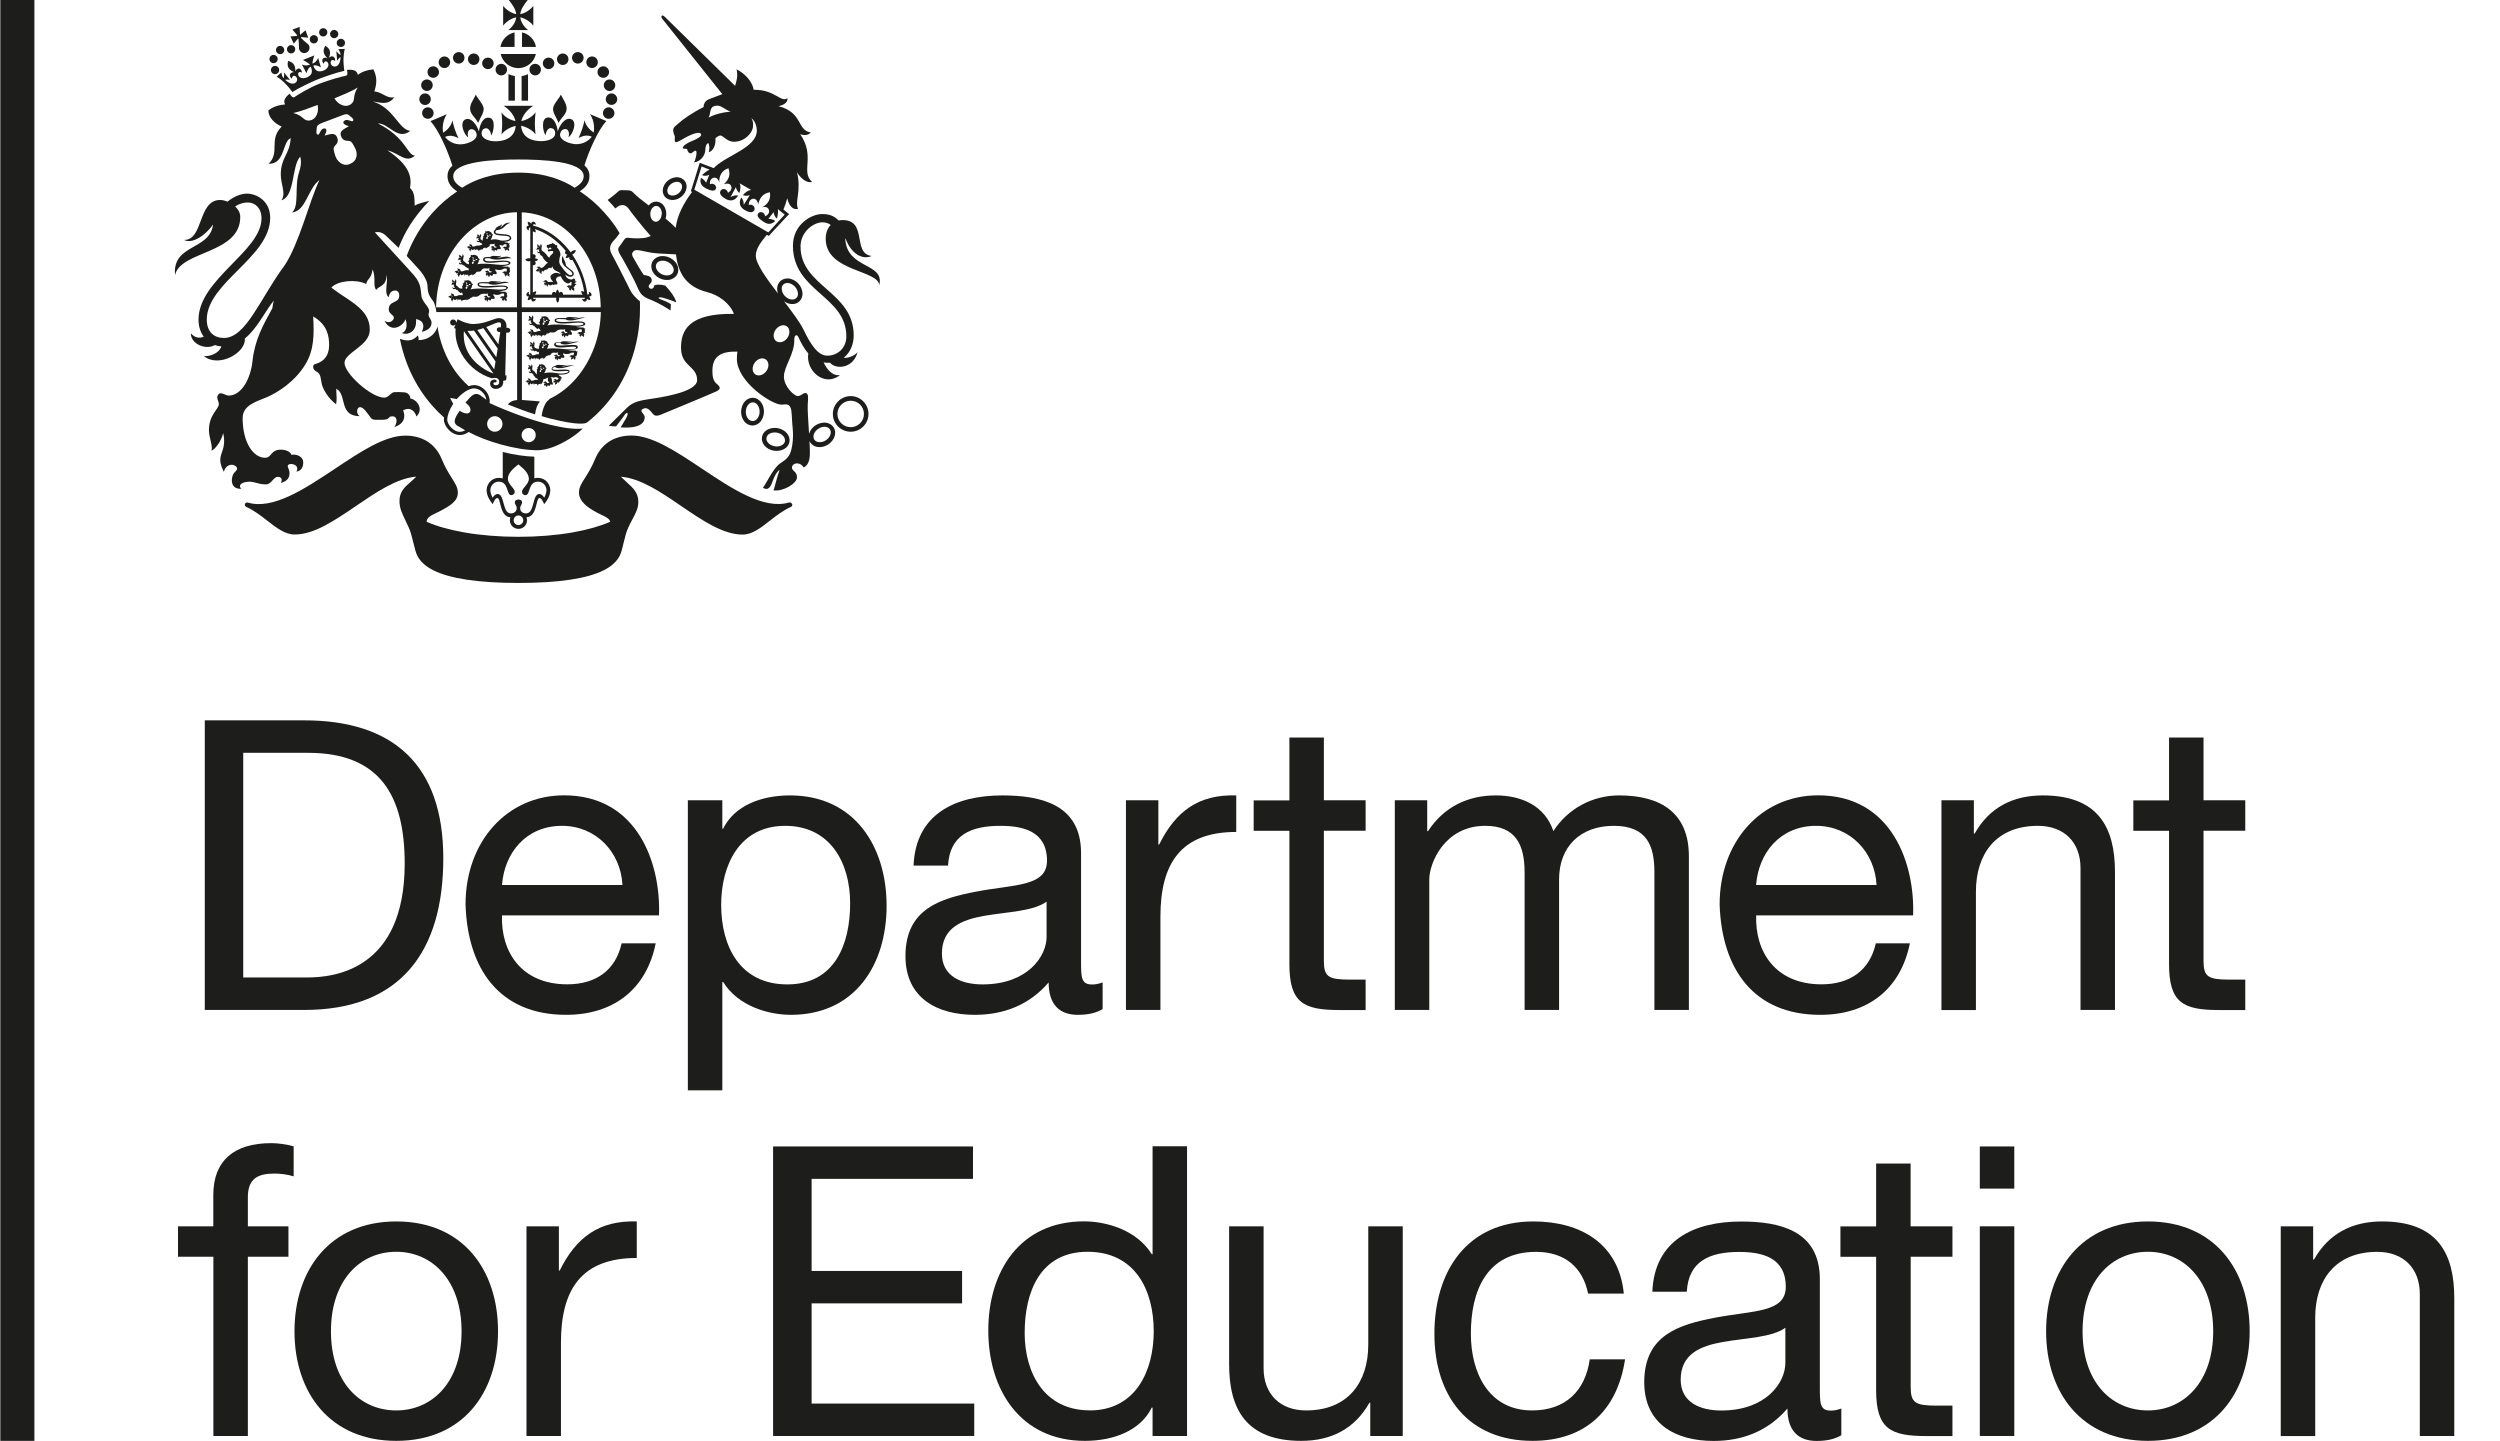 <?xml version="1.0" encoding="UTF-8"?>
<svg id="Layer_1" xmlns="http://www.w3.org/2000/svg" viewBox="0 0 302.39 174.28">
  <defs>
    <style>
      .cls-1 {
        fill: #1d1d1b;
      }
    </style>
  </defs>
  <rect class="cls-1" x=".04" y="0" width="4.12" height="174.41"/>
  <g>
    <path class="cls-1" d="M57.56,11.45c-.4.77-.75,1.21-.69,1.8.05.59.67,1.01.97,1.61.27-.69.71-1.21.66-1.76-.06-.54-.8-1.26-.94-1.65"/>
    <path class="cls-1" d="M67.84,11.45c.4.77.75,1.21.69,1.8-.05.59-.67,1.01-.97,1.61-.27-.69-.71-1.21-.66-1.76.05-.54.8-1.26.93-1.65"/>
    <path class="cls-1" d="M51.64,11c.38,0,.7-.31.7-.7s-.31-.69-.7-.69-.7.31-.7.69.31.7.7.7"/>
    <path class="cls-1" d="M52.11,12c0-.38-.31-.7-.7-.7s-.69.31-.69.7.31.7.69.7.7-.31.7-.7"/>
    <path class="cls-1" d="M52.45,13.68c0-.38-.31-.7-.7-.7s-.69.31-.69.7.31.69.69.69.7-.31.7-.69"/>
    <path class="cls-1" d="M55.49,7.69c.38,0,.69-.31.69-.7s-.31-.69-.69-.69-.7.31-.7.69.31.7.7.7"/>
    <path class="cls-1" d="M53.76,8.23c.38,0,.69-.31.69-.7s-.31-.7-.69-.7-.7.31-.7.7.31.7.7.7"/>
    <path class="cls-1" d="M52.4,9.41c.38,0,.7-.31.7-.69s-.31-.7-.7-.7-.69.31-.69.7.31.69.69.69"/>
    <path class="cls-1" d="M57.3,7.86c.38,0,.69-.31.69-.7s-.31-.69-.69-.69-.7.31-.7.69.32.7.7.7"/>
    <path class="cls-1" d="M59.02,8.36c.38,0,.69-.31.69-.7s-.31-.69-.69-.69-.7.31-.7.69.31.7.7.7"/>
    <path class="cls-1" d="M60.64,9.12c.38,0,.69-.31.69-.7s-.31-.7-.69-.7-.7.31-.7.7.31.7.7.7"/>
    <path class="cls-1" d="M73.03,10.31c0,.38.31.7.7.7s.69-.31.69-.7-.31-.7-.69-.7-.7.31-.7.7"/>
    <path class="cls-1" d="M73.96,11.3c-.38,0-.69.31-.69.7s.31.69.69.69.7-.31.7-.69-.31-.7-.7-.7"/>
    <path class="cls-1" d="M73.62,12.98c-.38,0-.69.31-.69.7s.31.69.69.69.7-.31.7-.69-.32-.7-.7-.7"/>
    <path class="cls-1" d="M69.89,7.69c.38,0,.7-.31.7-.7s-.31-.69-.7-.69-.7.31-.7.69.31.7.7.7"/>
    <path class="cls-1" d="M71.61,8.23c.38,0,.7-.31.7-.7s-.31-.7-.7-.7-.69.31-.69.7.31.7.69.7"/>
    <path class="cls-1" d="M72.97,9.41c.38,0,.7-.31.7-.69s-.31-.7-.7-.7-.7.31-.7.7.31.69.7.69"/>
    <path class="cls-1" d="M68.07,7.86c.39,0,.69-.31.69-.7s-.31-.69-.69-.69-.7.31-.7.69.31.7.7.7"/>
    <path class="cls-1" d="M66.35,8.36c.39,0,.7-.31.7-.7s-.31-.69-.7-.69-.69.31-.69.69.31.7.69.7"/>
    <path class="cls-1" d="M64.04,8.42c0,.38.31.7.69.7s.7-.31.7-.7-.31-.7-.7-.7-.69.31-.69.7"/>
    <path class="cls-1" d="M61.5,12.18h.78v-2.98c-.27-.04-.54-.12-.78-.24v3.21Z"/>
    <path class="cls-1" d="M63.87,8.97c-.24.11-.5.2-.78.24v2.97h.78v-3.21Z"/>
    <path class="cls-1" d="M62.24,5.68v-1.76c-.87.18-1.55.88-1.71,1.76h1.71Z"/>
    <path class="cls-1" d="M63.14,5.68h1.69c-.15-.88-.83-1.58-1.69-1.76v1.76Z"/>
    <path class="cls-1" d="M60.56,6.53c.22.98,1.09,1.71,2.13,1.71s1.91-.73,2.13-1.71h-4.26Z"/>
    <path class="cls-1" d="M63.88,3.64c-.5-.39-.88-.95-.95-1.54.56.1,1.2.51,1.58,1V.71c-.37.49-1.01.91-1.58,1,.06-.58.42-1.11.91-1.72h-2.31c.49.61.84,1.13.91,1.72-.56-.1-1.2-.51-1.58-1v2.39c.37-.49,1.01-.9,1.58-1-.07.59-.45,1.15-.95,1.54h2.39Z"/>
    <path class="cls-1" d="M63.95,53.49c-.47,0-.86-.39-.86-.86s.38-.86.86-.86.85.38.85.86-.38.86-.85.86M59.85,52.22c-.51,0-.93-.42-.93-.94s.42-.94.93-.94.93.42.93.94-.42.94-.93.94M58.43,48.06l-.23-.17c-.42-.32-.78-.32-1.16.01-.18.15-.35.34-.5.53l-.24.27.16.13c.45.36.52.75.39.98-.05.09-.13.15-.23.18-.22.06-.54-.02-.86-.21l-.17-.1-.1.17s-.05.08-.08.12c-.04.06-.08.11-.12.18-.19.33-.29.59-.29.8,0,.06,0,.12.02.17.07.24.26.36.44.45l.11.06c.2.13.48.29.7.42-.4.22-.8.24-1.19.05-.6-.29-.98-.98-.98-1.31,0-.52.23-1.17.66-1.85l.06-.1-.06-.11c-.13-.21-.23-.41-.31-.6.23.03.45.07.67.12l.11.03.08-.08c.26-.29,1.18-1.22,2.04-1.22.39,0,.78.2,1.08.54.22.25.36.55.4.83-.12-.08-.26-.18-.39-.29M66.44,51.35c-2.19-.55-4.79-1.48-7.22-2.59v-.03c.07-.49-.12-1.05-.49-1.47-.37-.43-.88-.68-1.38-.68-.22,0-.45.05-.66.13-.35-.31-.69-.66-1.01-1.03-.92-1.07-1.64-2.33-2.14-3.73-.29-.8-.5-1.63-.63-2.47-.12.71-.91,1.64-2.28,1.66.02-.15,0-.5-.12-.54-.36.4-.9.83-2.14.39.19.97.46,1.92.8,2.84.74,1.98,1.8,3.75,3.14,5.27.44.5.91.97,1.4,1.4-.01.1-.02.19-.02.28,0,.51.49,1.33,1.21,1.67.58.28,1.21.21,1.78-.2,1.06.57,2.42,1.1,3.87,1.5,1.64.46,3.22.71,4.46.71,1.07,0,2.47-.51,3.87-1.38.56-.35,1.08-.74,1.46-1.11.05-.05.1-.1.15-.14-1.08.15-2.71-.15-4.05-.48"/>
    <path class="cls-1" d="M65.83,60.21c-.16-.29-.39-.46-.59-.46-.89,0-.54,2.35-1.61,2.35-.47,0-.71-.29-.71-.63s.23-.43.23-.69-.21-.36-.44-.36-.44.1-.44.36.23.37.23.69-.25.63-.71.63c-1.06,0-.71-2.35-1.61-2.35-.2,0-.43.17-.59.46-.18-.33-.28-.67-.28-.92,0-.43.33-1.03,1.03-1.03,1.19,0,.92,1.63,1.48,1.63.25,0,.44-.15.44-.4,0-.46-.83-.9-.83-1.57s.6-1.22,1.27-1.75c.66.53,1.27,1.09,1.27,1.75s-.83,1.1-.83,1.57c0,.25.18.4.44.4.57,0,.29-1.63,1.49-1.63.7,0,1.03.6,1.03,1.03,0,.25-.1.59-.28.92M62.71,63.51c-.32,0-.58-.26-.58-.58s.26-.58.58-.58.58.26.58.58-.26.58-.58.58M65.07,57.8c-.16,0-.3.02-.44.06v-2.62c-1.14-.04-2.49-.23-3.82-.57v3.2c-.14-.05-.3-.07-.46-.07-.92,0-1.49.77-1.49,1.49,0,.67.4,1.29.74,1.69.17-.41.33-.74.56-.74.45,0,.25,2.27,1.58,2.33-.04.11-.07.23-.07.36,0,.57.47,1.04,1.04,1.04s1.04-.47,1.04-1.04c0-.13-.02-.25-.07-.36,1.33-.06,1.11-2.33,1.57-2.33.23,0,.37.31.57.74.34-.39.74-1.01.74-1.69,0-.72-.57-1.49-1.49-1.49"/>
    <path class="cls-1" d="M95.79,60.95c-.05-.14-.2-.21-.34-.17-3.07.89-6.87-1.64-10.54-4.09-3.09-2.06-6.01-4.01-8.52-4.01-.93,0-1.75.2-2.46.58-.87.48-1.53,1.25-1.95,2.26-.42,1.03-.87,1.72-1.22,2.29-.43.67-.73,1.15-.73,1.76,0,.49.21.94.64,1.37.35.36.86.7,1.61,1.1.16.08.32.16.47.23.61.29.99.5,1.06.84-1.21.53-2.78.98-4.56,1.29-2.01.35-4.21.53-6.54.53s-4.53-.18-6.54-.53c-1.78-.31-3.35-.75-4.57-1.29.05-.51.43-.71,1.09-1.03.16-.07.32-.15.48-.23.61-.32,1.18-.64,1.58-.99.43-.38.63-.79.63-1.28,0-.6-.31-1.09-.73-1.76-.36-.56-.8-1.26-1.22-2.29-.42-1.02-1.08-1.78-1.95-2.26-.71-.38-1.53-.58-2.45-.58-2.51,0-5.43,1.95-8.52,4.01-3.68,2.45-7.48,4.98-10.54,4.09-.14-.04-.29.03-.34.17-.05.14.02.29.15.35.93.41,1.75,1.05,2.55,1.67,1.1.86,2.15,1.67,3.3,1.67,1.09,0,2.26-.34,3.68-1.09,1.23-.65,2.51-1.51,3.75-2.36,2.42-1.65,4.92-3.36,7.29-3.55-.25.26-.49.47-.72.67-.7.62-1.31,1.17-1.31,2.27,0,.87.3,1.48.71,2.34.12.24.26.53.4.85.26.59.37,1.06.53,1.71.07.28.15.59.25.97.15.56.43,1.62,2.17,2.5,2.02,1.03,5.49,1.55,10.34,1.55s8.32-.52,10.34-1.55c1.74-.89,2.02-1.94,2.17-2.5.1-.37.18-.69.24-.97.16-.65.27-1.12.54-1.71.19-.43.38-.78.55-1.09.36-.68.65-1.22.65-2,0-1.1-.64-1.67-1.37-2.33-.23-.21-.48-.44-.74-.7,2.38.19,4.88,1.89,7.3,3.55,1.24.84,2.52,1.72,3.75,2.36,1.42.74,2.59,1.09,3.68,1.09,1.14,0,2.19-.81,3.29-1.68.79-.61,1.61-1.25,2.55-1.67.13-.06.2-.21.15-.35"/>
    <path class="cls-1" d="M63.11,37.17v-11.49c1.2.06,2.36.35,3.46.89,1.19.59,2.25,1.43,3.17,2.5.92,1.08,1.64,2.33,2.14,3.73.5,1.39.76,2.86.78,4.37h-9.56ZM62.71,20.88c-3.26,0-5.5.96-6.81,1.83-.76-.45-1.08-.89-1.08-1.4,0-1.85,5.24-2.02,7.89-2.02h0c2.66,0,7.89.17,7.89,2.02,0,.52-.33.96-1.09,1.4-1.31-.87-3.55-1.83-6.81-1.83M62.54,37.17h-9.79c.02-1.51.28-2.98.78-4.37.5-1.39,1.22-2.65,2.14-3.73.92-1.07,1.99-1.91,3.17-2.5,1.17-.58,2.41-.88,3.69-.9v11.5ZM77.39,36.43c-.34-.25-.89-.77-1.18-1.37-.37-.75-1.88-3.74-2.12-4.14-.2-.33-.3-.63-.3-.89,0-.32.16-.57.32-.79.12-.15.45-.47.57-.67.1-.15.18-.26.27-.36-.55-.95-1.12-1.68-1.85-2.5-.89-1-1.89-1.86-2.97-2.57.58-.38,1.17-.92,1.17-1.84,0-.53-.22-.96-.61-1.3.61-1.96,1.71-4.33,2.65-5.36l-1.97-.83c.51.78.55,1.69.43,2.22-.51-.36-.95-.84-1.1-1.49-.1.6-.43,1.56-.72,2.14.57-.27,1.02-.39,1.6-.15-.33.45-1.18,1.14-2.47.83-.7-.17-1.4-.54-1.37-1.08.02-.32.26-.71.69-.67.43.04.45.7.32.99.56-.32,1.15-1.97.27-2.21-.69-.19-1.33.76-1.55,1.49-.13-.88-.5-1.72-1.19-1.67-.9.06-.61,1.73-.29,2.16.06-.59.38-.9.65-.88.24.02.56.19.51.72-.06.54-.81.86-1.69.86s-2.29-.26-2.43-1.86c.54.1,1.39.51,1.75,1.05-.11-.97-.11-1.66,0-2.67-.45.63-1.2.96-1.72,1.05.15-.69.74-1.41,1.43-1.84h-3.57c.69.43,1.28,1.15,1.43,1.84-.52-.09-1.26-.42-1.69-1.04.11,1.01.11,1.7,0,2.67.35-.53,1.18-.94,1.72-1.04-.14,1.6-1.6,1.86-2.43,1.86-.87,0-1.63-.33-1.69-.86-.05-.53.27-.7.51-.72.27-.02.59.29.64.88.32-.43.61-2.1-.29-2.16-.7-.05-1.06.79-1.19,1.67-.23-.73-.86-1.68-1.55-1.49-.88.25-.3,1.89.27,2.21-.13-.29-.11-.94.32-.99.44-.04.68.35.69.67.03.54-.67.91-1.36,1.08-1.29.31-2.13-.37-2.47-.82.59-.25,1.05-.13,1.62.14-.3-.58-.62-1.54-.72-2.14-.15.66-.6,1.15-1.12,1.5-.12-.53-.08-1.45.43-2.24l-1.97.83c.94,1.04,2.04,3.41,2.65,5.38-.38.34-.59.76-.59,1.28,0,.91.59,1.46,1.17,1.84-1.08.71-2.07,1.57-2.97,2.57-1.35,1.51-2.41,3.27-3.14,5.24.27.28,1.45,1.56,1.73,1.91.49.62.78,1.24.79,1.72.03.89.22,1.24.69,1.84.15.19.36.89.38,1.32h9.77v10.64c-.38.03-.79.12-1.12.53,1.13.45,2.2.86,3.29,1.2.1-.7.24-1.13.59-1.56,0,0-1.42-.14-2.18-.18v-10.63h9.55c-.04,1.46-.29,2.88-.78,4.21-.51,1.39-1.23,2.65-2.14,3.73-.92,1.08-1.98,1.92-3.17,2.5-.19.09-.19.23-.38.31-.17.18-.34.5-.47.86-.12.32-.17.54-.22.97.45.14.69.21,1.12.32,3.36.84,4.19.59,4.37.45h0c.75-.58,1.46-1.25,2.11-1.99,1.35-1.52,2.4-3.29,3.14-5.27.76-2.04,1.15-4.21,1.15-6.45,0-.41.01-.54-.01-.95"/>
    <path class="cls-1" d="M68.45,30.34c-.09.08-.12.19-.1.27.03.1.11.18.29.19-.11.09-.19.22-.22.4.18.02.33-.03.45-.1-.04.17.02.27.1.32.06.04.16.05.26,0,.72,1.17,1.22,2.51,1.43,3.88-.09-.06-.21-.1-.36-.1,0,.2.09.34.19.44h-2.39c.02-.15-.06-.28-.16-.32-.1-.04-.21-.02-.32.11,0-.14-.06-.28-.19-.42-.13.13-.18.28-.18.42-.11-.13-.23-.15-.33-.11-.09.03-.17.17-.16.32h-2.04c.08-.1.14-.23.14-.4-.18,0-.31.06-.41.15v-3.31c.15.03.29-.05.33-.15.03-.1.02-.21-.11-.32.14,0,.29-.06.42-.19-.13-.13-.28-.18-.42-.18.13-.11.15-.23.11-.33-.03-.1-.17-.18-.33-.15v-2.79c.09.07.21.12.35.14.01-.16-.03-.29-.1-.4.64.21,1.25.51,1.84.9.69.47,1.33,1.05,1.89,1.74M71.15,35.29c.17.11.11.37-.1.35-.21-1.73-.85-3.42-1.83-4.85,0,0,.02-.01.03-.03.18-.07.36-.22.41-.5-.3-.04-.51.11-.62.27-.07-.09-.14-.18-.21-.27-.61-.77-1.31-1.42-2.07-1.94-.73-.49-1.5-.84-2.3-1.05.01-.19.26-.21.35-.05.03-.3-.23-.45-.38-.4-.08.03-.16.1-.17.24-.09-.12-.23-.21-.43-.23-.01.2.05.34.14.46-.13,0-.21.05-.26.12-.08.14.02.43.33.45-.15-.12-.08-.35.1-.34v3.74c-.18-.06-.42-.03-.62.16.2.2.44.22.62.16v4.06c-.2.02-.26-.23-.09-.34-.31,0-.43.27-.37.42.05.09.14.16.31.15-.09.1-.16.24-.16.43.18,0,.32-.07.43-.16-.01.17.06.26.15.31.14.07.41-.06.41-.36-.11.15-.35.1-.35-.08h2.82c-.05.18-.03.41.16.62.19-.2.22-.43.16-.62h3.14c.01.2-.23.25-.34.1,0,.3.29.42.42.35.1-.05.16-.14.15-.32.1.09.24.15.43.15,0-.18-.08-.32-.18-.42.18,0,.26-.06.31-.15.06-.15-.07-.42-.38-.41"/>
    <path class="cls-1" d="M69.48,34.26c.12-.06.22-.14.26-.24-.14.05-.24-.02-.27-.03.09-.06.21,0,.09-.17-.11-.18-.18-.18-.3-.05-.12.12-.87-.03-.87-.6.05.1.15.17.26.22.03.02.06.03.09.04.03,0,.06.01.1.02.07.02.15.04.22.03.01,0,.04,0,.04,0v-.02c.15-.03.28-.13.3-.3.03-.31-.27-.46-.6-.73-.13-.11-.22-.2-.31-.28-.11-.22-.04-.43-.32-.84-.02-.1-.04-.21-.09-.36-.15.27-.22.78.18,1.21.32.35.99.68.97.98,0,.07-.07.13-.17.15-.03,0-.06,0-.09-.01-.02,0-.04,0-.06-.02-.05-.01-.1-.03-.14-.06-.07-.04-.15-.1-.23-.19-.28-.26-.54-.64-.7-.86-.32-.4-.17-.79-.12-1.12.22-.3-.13-.93-.34-1.08,0,0,.05-.14-.01-.32-.04.04-.14.03-.19.02-.06-.12-.08-.14-.16-.15-.13-.02-.13-.1-.15-.15-.08.07-.11.14-.19.15-.11,0-.16,0-.2.04-.08.06-.11.09-.23.08-.13,0-.12.07-.12.17.01.06.01.15.09.18.01,0,.02.01.04.02l.1.12.07-.13c.05-.05.22-.06.25.05.02.08.04.11-.07.12-.11.01-.17.01-.28.02-.07,0-.07.1-.07.15,0,.07.09.11.24.07.15-.04.42-.07.42.06,0,.34-.39.33-.47.73-.1-.07-.19-.14-.24-.22-.06-.1-.15-.23-.29-.35-.08-.08-.18-.18-.29-.24-.13-.08-.14-.15-.14-.29,0-.12.05-.23.05-.34,0-.01-.02-.07-.03-.1-.03-.08-.12-.13-.18-.12.03.02.07.05.07.12-.03.02-.05.06-.06.07-.03.03-.04.08,0,.12,0,0,0,.01,0,.02,0,.01,0,.03,0,.06,0,.02-.01,0-.01,0-.03-.08-.07-.21-.15-.22,0,0-.04,0-.06,0,0,0,0-.01,0-.01,0-.09-.1-.16-.2-.05.02,0,.07.01.08.04-.01.03-.02.08-.02.09,0,.09.06.13.16.13.01,0,.02,0,.03.02,0,.01,0,.03.01.04,0,.01,0,.01-.01,0-.16-.07-.22,0-.23.07,0,0,0,.05,0,.07-.06.04-.07.12.03.18,0-.03,0-.08.03-.1,0,0,.02,0,.02-.01.01.02.04.04.04.04.01,0,.04,0,.09-.03.01,0,.03-.01.04,0,.01.01.03.02.05.03,0,0,0,.02,0,.02-.1.1-.08.19.04.22-.06.11-.24.07-.23-.1-.13.21.09.36.27.29,0,.07,0,.23.03.23,0-.01.01-.04.04-.04.01,0,.01.01.01.02,0,.05.02.11.1.12-.01-.03,0-.05.02-.07.03.05.06.1.09.15.09.16.27.56.67.74-.2.12-.35.29-.48.45-.11.11-.28.23-.38.17-.04-.03-.06-.07-.12-.12-.05-.03-.1-.04-.13-.03,0,0-.04.01-.07.03-.07-.03-.18,0-.21.06.04,0,.09-.02.15.02,0,.03,0,.07,0,.07,0,.05.03.1.25.09,0,0,.04,0,.02.02-.02.02-.06.05-.11.03-.1-.02-.14-.1-.21-.01,0,0-.02.03-.04.05,0,0-.01,0-.02,0-.08.03-.16.19-.06.26,0-.03,0-.09.06-.13.01.02.04.04.04.05.06.09.13.14.27-.07.01-.02.02,0,.02,0,0,.1-.1.24.02.26,0,0,.03,0,.06,0,0,0,0,.01,0,.02.02.11.18.14.24.11-.04-.02-.11-.05-.13-.14.03,0,.06,0,.06,0,.08-.08-.01-.17.02-.23,0-.02.02-.01.03,0,.03.04.09.14.2.08.06-.04.08-.08.08-.13.14-.06.27-.11.37-.07-.02-.07.07-.18.22-.21.15-.04.22,0,.26.05.01-.06.07-.17.15-.26-.02.6.79.58.98.94-.25-.1-.51-.16-.66-.13-.2.04-.54.22-.58.44-.03.18.16.51.35.64-.23.04-.31-.03-.53.03,0,0-.02,0-.02,0-.18.02-.21-.3-.43-.22-.01,0-.05.03-.06.04h0c-.08,0-.2.1-.18.19.02-.03.07-.07.14-.08,0,.02,0,.04,0,.04,0,.03,0,.07.08.07.05,0,.06-.02.09-.02.01,0,.03.01.03.03,0,.08-.27-.05-.22.18,0,0,.03.05.04.06,0,.07.05.14.17.1-.03-.02-.07-.05-.06-.08.02,0,.05,0,.05,0,.01,0,.02,0,.03-.04,0,0,0-.01.01-.01.01,0,.02.01.02.02s-.01.02-.01.05c0,0,.01.06.02.07,0,.08.11.17.23.09-.03,0-.11-.02-.12-.06.02,0,.05-.02.06-.02.02-.01.03-.04.03-.08,0-.02,0-.02.02-.02.01,0,.04,0,.06,0,.02,0,.03,0,.04.02.03.05.09.1.17.07.05-.02.06-.04.07-.06.03.02.06.04.1.06-.02-.09.04-.16.23-.03l.13-.1s.18.07.25,0c.11-.1.05-.1.05-.2-.08-.18-.12-.16-.16-.33-.06-.3.35-.47.59-.42.05.19.32.68.76.83.27.1.39-.21.48-.16.02,0,.04.04.05.08-.02.13,0,.26-.03.32-.03.07-.18,0-.28,0-.06,0-.1.04-.11.05-.08.01-.18.09-.18.19.03-.02.09-.07.15-.08,0,.01,0,.03,0,.04.01.12.15.15.22.08,0-.02.04,0,.02.01-.07.05-.19.16-.09.21,0,0,.04.02.06.03,0,.08.05.15.11.16-.02-.04-.03-.06,0-.14.02,0,.05,0,.06,0,.08,0,.04-.14.12-.19.01-.01.02,0,.02,0-.03.08-.04.18.03.21,0,0,.03,0,.06.01.02.06.1.11.21.06-.02-.01-.08-.04-.1-.07.02-.03.05-.06.06-.07.05-.18-.1-.18-.1-.26,0-.09.18-.03.18-.21,0,0,0-.02,0-.03.09-.05.18-.1.18-.17-.11,0-.21-.03-.22-.04h0Z"/>
    <path class="cls-1" d="M60.58,39.59h-.13c-.15-.02-.35.05-.36.25-.01.21.13.32.32.33h.1s-.01.09-.02.14c-.04.29-.12.78-.21,1.34l-1.46-2.09c.68-.27,1.23-.57,1.53-.57.23,0,.29.11.23.59M60.03,43.21l-2.3-3.3c.26-.06.5-.13.74-.22l1.73,2.47c-.05.35-.11.7-.17,1.05M59.79,44.7l-3.26-4.68c.11,0,.21,0,.3,0,.17,0,.34,0,.5-.04l2.61,3.75c-.06.36-.11.7-.16.96M56.11,40.05l3.58,5.14c-1.92-.75-3.82-2.46-3.58-5.14M61.43,39.65h-.17s0-.17,0-.17c.02-.57-.32-1-.94-1-.55,0-1.61.71-3.1.71-.63,0-1.39-.31-1.86-.58l-.18.44s0-.03,0-.04c0-.2-.16-.37-.37-.37s-.37.17-.37.37.16.37.37.37c.12,0,.22-.06.29-.14l-.18.44c.06.03.13.06.19.08-.22,2.25,1.45,5.12,4.39,6,.44-.12.88-.05.88.42,0,.29-.15.42-.41.42-.18,0-.29-.1-.29-.22,0-.2.34-.08.38-.21.05-.18-.07-.26-.27-.26s-.51.14-.51.48c0,.41.32.65.67.65.33,0,1.01-.18.92-.99.16,0,.33-.02.37-.17l.03-.46-.16-.02.12-5.16h.12c.19.02.35-.06.37-.27.01-.21-.15-.3-.31-.32"/>
    <path class="cls-1" d="M58.82,28.75s.04-.07.06-.07c.04,0,.06,0,.07-.05.02-.04-.02-.06-.06-.09.04-.01.06-.03.04-.05-.03-.03-.07.02-.08,0,0-.02.03-.04.04-.05.02-.02.03-.01.06,0l.18.09s.04.02.04.05c0,.02,0,.05-.01.06-.02,0-.02-.06-.05-.06-.03,0-.03.02-.01.07-.04-.02-.08-.04-.1,0-.02.04-.01.06.01.09.02.02,0,.05-.01.09-.01.04-.07.1-.13.07-.07-.03-.06-.11-.04-.15M59.03,28.28c-.03.05-.1.1-.15.05-.05-.05,0-.06-.05-.16.06.04.17.11.2.11M59.18,28.36s.16.07.23.09c-.1.02-.08.07-.15.06-.07,0-.1-.09-.08-.15M58.67,28.48s0,0-.01,0c0,0,0,0,.01,0M60.8,29.26c.7,0,1.04-.22,1.04-.44,0-.77-1.92-.29-1.92-.77,0-.08.06-.14.14-.21h.03c.96-.09.98-.76,1.67-.89-.83-.12-.95.54-1.3.56.19-.09.26-.32.24-.4-.17.23-.54.24-.75.51-.03.04-.04.09-.03.14-.13.08-.2.17-.2.28,0,.73,1.94.23,1.94.76,0,.18-.33.31-.87.31-.4,0-.69-.29-1.43-.1,0-.12.25-.36.15-.48.07-.03.12-.09.12-.15-.04-.04-.1-.06-.14-.07.02-.04,0-.08-.04-.1,0,0-.02-.09-.04-.1-.03-.02-.09-.07-.17-.11-.09-.04-.14-.04-.17-.05-.02,0-.1.01-.11.01-.05,0-.09,0-.1.05-.04-.04-.08-.05-.14-.06-.03.06-.04.11-.02.21-.07,0-.15.18-.21.16.02.05.04.07.07.07-.06.1-.08.23-.15.23.02.02.04.04.05.06-.06.15-.09.35-.1.44h0s-.09-.09-.15-.12c-.11-.07-.11-.12-.09-.23.01-.1.08-.18.09-.27,0-.01-.01-.07-.01-.09-.01-.06-.1-.11-.15-.1.03.02.05.04.05.1-.02.02-.05.04-.05.05-.03.03-.04.07-.01.1,0,0,0,.01,0,.02,0,.01,0,.02-.01.04,0,.02,0,0-.01,0-.01-.07-.04-.17-.1-.18,0,0-.04,0-.05,0,0,0,0,0,0-.01.01-.07-.07-.13-.18-.04.02,0,.06,0,.07.03-.01.02-.03.06-.03.07-.01.07.04.1.12.1.02,0,.03,0,.03,0,0,.01,0,.02,0,.03,0,.01,0,.01-.01,0-.13-.06-.2,0-.21.05,0,0,0,.04,0,.06-.05.03-.08.09,0,.15,0-.02,0-.07.04-.08,0,0,.01,0,.02,0,0,.01.03.03.03.03.01,0,.04,0,.09-.02,0,0,.02,0,.03,0,0,0,.02.01.04.03,0,0,0,.01,0,.02-.11.08-.11.16.02.19.01,0,.02,0,.01.02-.03.16-.26.12-.22-.03-.15.18.05.31.23.23.01,0,.02,0,.02,0,0,.03.02.05.05.06,0,0,.01-.04.04-.04.01,0,.01,0,.01.02,0,.04,0,.1.07.1,0-.03,0-.07.03-.07.03,0,.08.13.18.24-.15.07-.42.13-.43.13-.04,0-.26-.02-.34.02-.11.06-.38.16-.46.04-.03-.04-.02-.08-.05-.13-.03-.04-.06-.07-.09-.07,0,0-.04,0-.07,0-.04-.05-.14-.06-.18-.02.03,0,.07.01.1.07-.01.02-.03.05-.03.06-.02.03,0,.09.16.15,0,0,.02.02,0,.03-.03.01-.06.02-.1,0-.07-.05-.08-.13-.16-.08,0,0-.03.01-.05.03,0,0-.01,0-.02,0-.07,0-.19.09-.14.17,0-.02.04-.07.09-.08,0,.02.01.05.02.05.02.09.05.16.23.04.02-.01.02,0,.01.01-.04.07-.16.15-.07.21,0,0,.02.01.04.03,0,0,0,.01,0,.02-.02.1.09.17.15.17-.03-.02-.07-.07-.06-.15.02,0,.05.01.05.01.08-.03.04-.14.09-.17.01-.01.02,0,.02,0,0,.04.02.14.13.13.1-.01.14-.1.13-.15,0-.01,0-.01,0-.01.04.02.07.06.05.11.02,0,.06-.04.07-.07.02.05.03.12-.04.18.04-.01.14-.06.17-.18.02.02.03.04.04.06,0,0,0,0,0,0,.04.01.1.02.21,0,.01,0,.01,0,.01.01-.01.04-.01.08.01.1,0-.01.03-.05.04-.05.03,0,0,.1.06.16.02-.26.16-.16.32-.26.02-.01.02,0,.02,0-.01.03-.03.06-.07.08.06,0,.2-.06.2-.15,0-.02.05-.05.1-.09.06.01.15-.02.19-.08,0,.03.04.1,0,.12.17.01.35-.18.41-.2.37-.08-.23-.34.52-.3.06,0,.17-.04.22-.08-.06.11-.06.34.06.36.05,0,.15.04.19.08,0,.01,0,.01,0,.02-.07,0-.14.03-.16.04-.18.12-.18-.26-.37-.19,0,0-.03.03-.05.04-.07,0-.18.09-.16.17.02-.02.06-.06.12-.07,0,.01,0,.03,0,.04,0,.03,0,.06.07.06.04,0,.05-.02.07-.02.01,0,.02,0,.02.02,0,.07-.23-.04-.19.15,0,0,.02.04.03.06,0,.06.04.12.15.09-.02-.02-.06-.04-.05-.07.02,0,.04,0,.05,0,0,0,.02,0,.02-.03,0,0,0,0,0,0,.01,0,.02,0,.02.02,0,.01-.01.02-.01.04,0,0,.01.05.02.06-.01.07.09.14.2.07-.03,0-.09-.02-.1-.05.02,0,.04-.02.04-.02.02-.01.02-.04.02-.07,0-.02.01-.02.02-.02.01,0,.04,0,.05,0,.02,0,.03,0,.04.01.02.04.07.08.14.06.12-.04.02-.15.12-.17.02,0,.05-.01.08,0,.1.02.24.02.27-.03.02-.05.01-.23-.09-.29-.06-.03,0-.1-.06-.2.11.04.22.09.37.09.27,0,.01-.04.13-.11.13-.09.28-.04.32-.04.04,0,.06.02.05.06-.03.14.01.16-.02.22-.03.06-.14,0-.22,0-.04,0-.08.03-.08.03-.07.02-.15.07-.14.15.02-.02.07-.05.12-.06,0,.01,0,.02,0,.03,0,.1.12.13.18.06,0-.01.04,0,.02.01-.06.04-.15.13-.07.17,0,0,.03.01.05.02,0,.06.04.12.09.13-.02-.03-.02-.05,0-.12.02,0,.04,0,.05,0,.06,0,.03-.12.1-.15,0,0,.02,0,.01,0-.02.07-.04.15.03.17,0,0,.03,0,.05.01.02.05.08.09.16.05-.01,0-.06-.03-.07-.05.02-.02.04-.05.04-.06.04-.14-.08-.15-.08-.21,0-.07.14-.03.14-.17,0-.02-.01-.07-.06-.09,0,0,0,0,0,0h0s.08.01.1-.04c-.1,0-.07-.08-.09-.14,0,0,0-.01,0-.02.03-.02.06-.07.05-.15-.04.05-.15.1-.16,0,0,0,0-.08-.11-.06-.18.02-.26-.07-.6-.11-.02,0-.04-.01,0-.02"/>
    <path class="cls-1" d="M57.65,32.94s0,0,0,0c0,0,0,0,0,0M57.09,31.75s.04-.09.07-.09c.04,0,.07,0,.09-.05.02-.05-.03-.08-.08-.11.05-.01.08-.04.05-.06-.03-.03-.08.02-.09,0-.01-.03.03-.04.04-.06.02-.02.04-.01.07,0l.21.1s.05.02.05.05c0,.03,0,.07-.02.08-.02,0-.02-.07-.06-.08-.04,0-.04.03-.01.08-.05-.02-.1-.04-.13,0-.02.04-.01.07.02.11.02.02,0,.06-.01.11-.02.05-.08.12-.15.08-.08-.04-.07-.13-.05-.17M57.35,31.2c-.04.06-.11.11-.17.05-.05-.06,0-.08-.06-.19.07.05.19.13.23.13M57.51,31.28s.19.09.27.1c-.12.02-.09.08-.17.07-.08,0-.11-.11-.1-.18M56.43,32.26s0,0,0,0c0,0,0,0,0,0M61.77,31.87c0-.21-.23-.35-.92-.35s-2.22.26-2.22-.13c0-.19.3-.17.66-.15.03.03.07.06.15.08.88.26,1.92-.21,2.45-.06-.63-.48-1.15.01-1.82-.13.39,0,.53-.11.54-.22-.3.2-.88-.1-1.24.12-.02.01-.04.03-.06.05-.49-.01-.88-.01-.88.31,0,.68,1.83.28,2.41.28s.7.06.7.17c0,.16-.57.2-.89.2-.5,0-2-.26-2.91-.08.07-.15.24-.34.15-.45.08-.03.14-.1.14-.17-.05-.05-.11-.07-.17-.08.03-.04,0-.08-.04-.12,0-.01-.02-.1-.04-.12-.03-.03-.1-.09-.2-.14-.1-.05-.17-.05-.21-.06-.02,0-.11.02-.12.02-.05-.01-.11-.01-.12.05-.04-.04-.1-.06-.16-.07-.04.07-.05.14-.02.24-.08,0-.17.22-.24.19.03.06.05.08.08.09-.07.12-.1.27-.18.27.05.07.09.1.12.1-.01.09-.01.18-.02.26l-.15-.05s-.02,0-.04,0c-.02,0-.04,0-.06-.02.02,0,.04,0,.06.01l-.08-.03c-.08-.06-.17-.18-.3-.26-.13-.08-.13-.14-.12-.28,0-.12.07-.23.07-.34,0-.01-.02-.07-.03-.11-.01-.07-.11-.13-.18-.12.03.02.07.05.07.12-.03.02-.05.05-.06.07-.02.03-.04.07,0,.12,0,0,0,.01,0,.02,0,0,0,.03-.01.05,0,.02-.01,0-.01,0-.03-.09-.06-.21-.13-.21,0,0-.04,0-.06,0,0,0,0-.01,0-.01,0-.09-.09-.16-.2-.05.02,0,.07.01.08.04-.01.02-.03.08-.03.09,0,.09.05.12.15.12.02,0,.03,0,.03.02,0,.01,0,.03,0,.04,0,.01,0,.01-.02,0-.15-.07-.22,0-.23.07,0,0,0,.04,0,.06-.06.04-.08.12.02.19,0-.03,0-.09.04-.1,0,0,.01,0,.02-.01,0,.02.03.04.04.04.01,0,.04,0,.09-.03.01,0,.02-.01.04,0,.01,0,.03.02.04.03.01,0,.01.02,0,.03-.11.1-.1.2.04.22.02,0,.02.01.02.03-.02.19-.28.15-.25-.04-.15.22.09.39.28.28,0-.01.01,0,.02,0,0,.04.02.07.06.07,0-.01.01-.04.04-.04,0,0,0,0,0,.02,0,.05.02.11.09.12,0-.04,0-.07.03-.07.04,0,.12.15.27.24.13.05.22.19.3.11-.01.13.11.28.08.28-.04,0-.4-.03-.48.02-.13.07-.45.18-.54.05-.03-.05-.02-.09-.06-.16-.03-.05-.07-.08-.1-.08,0,0-.04,0-.07,0-.05-.05-.17-.06-.21-.02.04,0,.08.02.12.08-.01.02-.03.06-.03.06-.03.04-.01.11.19.18,0,0,.03.02,0,.03-.03.01-.07.02-.11-.01-.08-.06-.09-.15-.19-.1,0,0-.04.02-.06.03,0,0-.01,0-.02,0-.09,0-.22.1-.16.2.01-.02.04-.07.11-.09,0,.03.02.05.02.07.02.1.06.18.27.04.02-.02.02,0,.02.01-.05.09-.19.17-.08.24,0,0,.02.02.05.04,0,0,0,.01,0,.02-.02.12.11.21.17.2-.03-.03-.07-.09-.06-.18.02,0,.05.01.06.01.1-.04.06-.16.11-.19.02-.02.03,0,.03,0,0,.05.03.17.15.15.11-.01.17-.1.16-.17,0,0,0-.01,0,0,.04.02.07.07.06.12.02,0,.07-.04.09-.08.02.06.03.13-.05.21.04-.02.16-.07.19-.2.01.02.04.04.04.07,0,0,0,0,.01-.01.04.01.12.02.24,0,.01,0,.02,0,.02.01-.02.04-.02.09,0,.12,0-.01.03-.06.05-.06.03,0,0,.12.07.19.02-.3.19-.18.38-.31.02-.01.02,0,.02.01,0,.04-.03.07-.08.1.21.04.54-.27.59-.41.09,0,.16-.02.2-.02.6.05.18-.54,1.14-.37.06,0,.18-.06.23-.11-.07.12-.07.39.06.41.06.01.18.05.23.1.01.01,0,.01,0,.02-.07,0-.16.03-.18.04-.2.14-.21-.31-.43-.22,0,0-.05.03-.06.04-.08,0-.2.1-.18.19.03-.03.07-.07.14-.08v.05s0,.07.08.07c.04,0,.05-.02.08-.02.02,0,.03,0,.03.02,0,.08-.27-.05-.22.18,0,0,.03.05.04.07,0,.07.05.14.17.1-.02-.01-.07-.04-.06-.08.02,0,.05,0,.06,0,.01,0,.02,0,.03-.04,0,0,0,0,.01,0,.01,0,.02,0,.02.02,0,.01-.01.03-.01.05,0,0,.01.06.02.07-.01.08.11.17.23.09-.03,0-.11-.02-.12-.06.03,0,.06-.02.06-.02.02-.01.03-.05.03-.08,0-.02.01-.02.02-.02.01,0,.04,0,.05,0,.03,0,.04,0,.04.01.02.05.09.1.17.07.15-.05.03-.18.14-.21.02,0,.06,0,.08,0,.12.03.29.03.32-.03.03-.06.01-.26-.11-.33-.07-.04,0-.12-.06-.23.13.05.26.1.43.1.32,0,.39-.04.54-.13.15-.1.33-.04.38-.04.04,0,.07.02.06.08-.04.16.02.18-.02.25-.03.06-.16,0-.26,0-.06,0-.1.03-.1.04-.08.02-.17.08-.16.18.02-.02.07-.06.14-.07,0,.02,0,.03,0,.04,0,.11.13.15.2.08,0-.01.04,0,.02.01-.07.05-.18.15-.08.19,0,0,.03.02.06.03,0,.07.04.14.1.15-.02-.04-.03-.06,0-.14.02,0,.05,0,.05,0,.07,0,.04-.14.12-.18.01,0,.02,0,.01,0-.03.08-.04.18.03.2,0,0,.03,0,.06.01.02.06.1.11.19.06-.02,0-.07-.03-.08-.07.01-.02.05-.06.05-.07.05-.17-.1-.17-.1-.24,0-.08.16-.03.16-.2,0-.03-.01-.08-.07-.1,0,0,0,0,0-.01h0s.1.01.12-.05c-.12,0-.09-.1-.1-.16,0-.01,0-.02,0-.03.04-.03.07-.08.05-.18-.04.06-.18.12-.19,0,0,0,0-.09-.13-.06-.21.02-.35-.02-.75-.06.45,0,1.11-.12,1.11-.37"/>
    <path class="cls-1" d="M56.31,34.77s.04-.08.06-.08c.05,0,.07,0,.08-.05.02-.05-.03-.08-.07-.1.05-.01.07-.04.05-.06-.03-.02-.08.02-.09,0,0-.02.03-.04.04-.05.02-.03.04-.02.07,0l.21.1s.04.02.04.05c0,.02,0,.06-.01.07-.02,0-.02-.06-.06-.07-.03,0-.03.02,0,.07-.05-.02-.1-.04-.12,0-.02.04-.01.07.02.1.01.02,0,.06-.01.1-.02.05-.08.11-.15.08-.08-.04-.07-.12-.04-.17M56.55,34.25c-.04.06-.11.11-.16.05-.05-.05,0-.07-.06-.18.07.05.19.12.22.13M56.71,34.33s.18.08.26.1c-.12.02-.09.06-.17.06-.08,0-.1-.1-.09-.16M61.46,34.86c0-.2-.22-.33-.87-.33s-2.65.24-2.65-.12c0-.23.68-.14,1.17-.12.02.04.07.07.15.09.84.24,1.71-.32,2.31-.12-.48-.43-1.09.04-1.72-.09.37,0,.76-.08.78-.18-.29.19-1.1-.13-1.44.09-.02.01-.04.03-.06.05-.62,0-1.37-.09-1.37.28,0,.65,2.28.27,2.83.27s.66.06.66.16c0,.15-.54.19-.85.19-.51,0-2.64-.28-3.48-.02.05-.15.25-.36.15-.48.08-.04.14-.1.14-.16-.05-.04-.11-.07-.16-.08.02-.04,0-.08-.04-.11-.01,0-.03-.1-.04-.11-.04-.03-.1-.08-.19-.13-.1-.04-.16-.04-.19-.05-.02,0-.11.02-.12.02-.04,0-.1,0-.11.05-.03-.04-.09-.06-.15-.06-.04.07-.05.13-.02.23-.08,0-.16.2-.23.18.03.06.05.08.07.08-.06.12-.09.25-.17.26.03.04.05.06.07.07-.01.07-.02.13-.02.2l-.07-.02s-.09,0-.1,0c-.03,0-.07-.01-.11-.02-.1,0-.18-.18-.35-.28-.13-.08-.13-.14-.13-.27,0-.11.06-.21.05-.32,0,0-.02-.07-.03-.1-.02-.07-.12-.13-.17-.11.03.02.06.05.07.12-.02.02-.05.05-.05.06-.02.03-.04.08,0,.11,0,0,0,.01,0,.02,0,.01,0,.03,0,.05,0,.02-.01.01-.01,0-.03-.08-.07-.2-.14-.21,0,0-.04,0-.05,0,0,0,0,0,0-.02,0-.08-.09-.15-.19-.05.02,0,.06,0,.08.03,0,.03-.02.08-.02.09,0,.08.06.12.15.12.02,0,.02,0,.03.02,0,.01,0,.03.01.04,0,.02,0,.02-.01.01-.15-.07-.21,0-.21.07,0,0,0,.04,0,.06-.05.04-.07.12.03.18,0-.02,0-.08.03-.09,0,0,.01,0,.02,0,.02.01.04.03.04.04.01,0,.04,0,.08-.03.01,0,.02,0,.04,0,.01,0,.03.01.04.03.01.01,0,.02,0,.03-.1.1-.08.19.05.21.01,0,.02.01.02.03,0,.18-.25.15-.24-.04-.13.21.11.37.28.26.01,0,.02,0,.02,0,0,.03.03.06.06.07,0-.01,0-.04.04-.04,0,0,0,0,0,.02,0,.05.02.11.09.12-.01-.04,0-.07.02-.07.03,0,.16.25.43.4.05-.01.13-.01.15-.07,0,.02.03.04.06.06,0,.12.09.27.06.27-.04,0-.45-.02-.54.02-.12.07-.42.18-.51.05-.03-.04-.02-.08-.06-.15-.03-.05-.07-.08-.1-.08,0,0-.04,0-.07,0-.04-.05-.16-.06-.21-.02.04,0,.08.01.12.08-.01.02-.03.05-.04.06-.02.04,0,.1.18.17,0,0,.03.02.01.02-.03.02-.07.02-.11,0-.07-.06-.09-.14-.17-.09,0,0-.03.02-.06.03,0,0-.01,0-.02,0-.08,0-.21.1-.15.2.01-.03.04-.08.1-.09,0,.02.02.05.02.06.02.1.06.18.26.04.02,0,.02,0,.02.01-.05.08-.18.17-.08.23,0,0,.03.02.04.04,0,0,0,0,0,.01-.02.11.1.2.16.19-.03-.03-.07-.09-.06-.17.03.01.05.02.06.02.09-.04.05-.15.1-.19.02-.01.03,0,.03.01,0,.04.03.15.14.14.1,0,.16-.1.15-.16,0,0,0-.01,0,0,.04.02.07.06.06.12.02,0,.06-.04.08-.08.02.05.03.12-.04.2.04-.01.16-.07.18-.19.02.02.03.04.04.06,0,0,0,0,0-.01.04.02.12.02.23,0,.01,0,.01,0,.01.01,0,.05,0,.1.01.12,0,0,.03-.06.05-.06.03,0,0,.11.06.18.03-.28.36-.14.55-.26.02-.01.02-.01.02,0-.01.03-.04.07-.08.1.06,0,.16-.04.24-.09,0,0-.02.02-.02.02l.29-.13s.01-.06.01-.09c.04,0,.07-.01.1-.02,0,0,0,0-.01,0,.19.01.17-.14.24-.13,1.06.14.45-.46,1.7-.34.06,0,.09-.03.14-.07-.07.12-.07.33.06.35.06,0,.17.05.22.09,0,0,0,.02,0,.02-.07.01-.15.03-.18.04-.19.13-.2-.29-.4-.21-.01,0-.04.03-.06.04-.08,0-.19.1-.17.18.02-.03.07-.07.13-.08,0,.02,0,.04,0,.04,0,.04,0,.07.07.07.04,0,.05-.02.08-.02.01,0,.02,0,.02.02,0,.08-.26-.04-.21.17,0,0,.02.05.04.07,0,.06.04.13.16.09-.02-.01-.07-.04-.06-.08h.05s.02,0,.02-.03c0,0,0-.01.01-.01.01,0,.02.01.02.02,0,.01-.01.02-.01.04,0,0,.01.06.02.07,0,.08.11.16.22.08-.03,0-.1-.02-.11-.06.02-.01.05-.02.05-.02.02-.01.02-.04.02-.08,0-.01.01-.02.02-.02.01,0,.04,0,.05,0,.03,0,.04,0,.04.02.02.05.08.09.16.07.14-.05.02-.17.13-.2.02,0,.05,0,.08,0,.11.03.27.02.3-.03.03-.05.02-.25-.1-.32-.07-.04,0-.12-.06-.22.12.05.25.1.41.1.3,0,.37-.04.5-.12.15-.09.31-.04.36-.04.04,0,.07.02.06.07-.04.15.02.17-.02.24-.03.06-.16.01-.24,0-.06,0-.09.04-.09.05-.08.01-.16.08-.16.17.03-.02.08-.06.13-.07,0,.01,0,.02,0,.03.01.11.13.14.19.07.01-.01.04,0,.02.01-.06.05-.17.15-.08.19,0,0,.03.01.05.03,0,.06.04.13.1.14-.02-.04-.02-.06,0-.12.02,0,.05,0,.05,0,.07,0,.04-.13.11-.17,0,0,.01,0,.01,0-.03.07-.04.17.03.19,0,0,.03,0,.05.01.02.06.09.1.18.06-.02-.01-.07-.03-.08-.06.02-.02.05-.06.05-.07.05-.16-.09-.16-.09-.23,0-.08.16-.03.16-.19,0-.02-.01-.07-.07-.1,0,0,0,0,0,0h0s.09,0,.11-.05c-.12,0-.08-.09-.1-.16,0-.01,0-.02,0-.03.04-.03.06-.08.05-.17-.04.06-.17.12-.18,0,0,0-.01-.09-.13-.06-.2.02-.33-.02-.71-.06.37-.03,1.05-.1,1.05-.35"/>
    <path class="cls-1" d="M66.49,40.1h0s0,0,0,0M65.51,38.59s-.01,0-.01,0c0,0,0,0,.01,0M65.46,38.81h-.01.01ZM65.63,39.11s.04-.08.07-.08c.04,0,.07,0,.09-.05.01-.05-.03-.07-.08-.1.05-.01.08-.04.04-.06-.03-.03-.07.02-.08,0-.01-.02.02-.04.04-.06.02-.01.04-.01.07,0l.21.1s.04.03.04.06c0,.02.01.06-.01.07-.02,0-.02-.06-.06-.07-.03,0-.03.03-.01.08-.05-.02-.1-.04-.12,0-.02.04-.01.07.02.1.01.02,0,.05-.02.11-.02.04-.07.1-.14.07-.07-.04-.07-.12-.05-.16M65.88,38.58c-.03.07-.1.11-.16.05-.05-.06,0-.07-.06-.18.06.04.18.12.22.12M66.03,38.66s.18.08.25.1c-.12.03-.09.07-.16.07-.08,0-.11-.1-.09-.17M70.72,39.87s0-.02,0-.02c.04-.03.08-.08.07-.18-.04.06-.18.12-.18,0,0,0,0-.08-.12-.06-.2.02-.39-.02-.76-.05-.02,0-.04-.02,0-.03.37-.03,1.06-.09,1.06-.33,0-.2-.22-.33-.87-.33s-2.65.24-2.65-.13c0-.23.67-.14,1.17-.12.02.03.07.07.14.09.84.24,1.8-.39,2.3-.24-.66-.23-1.07.17-1.71.04.37,0,.76-.08.78-.18-.29.19-1.1-.13-1.44.09-.02.01-.04.03-.06.05-.62,0-1.37-.08-1.37.28,0,.65,2.27.27,2.82.27s.67.06.67.16c0,.16-.54.2-.85.2-.51,0-2.63-.28-3.48-.02.04-.14.26-.36.16-.47.08-.04.13-.1.14-.17-.05-.05-.1-.07-.16-.07.03-.04,0-.08-.04-.11,0,0-.02-.1-.05-.11-.03-.03-.1-.08-.19-.13-.09-.05-.15-.04-.19-.05-.02,0-.11.02-.12.02-.05,0-.1,0-.11.05-.04-.04-.1-.06-.15-.07-.03.07-.04.13-.02.23-.08,0-.16.2-.23.17.03.06.05.08.07.09-.06.11-.09.26-.17.26.05.06.08.09.11.1,0,.07-.01.14-.02.19l-.11-.04s-.09,0-.1,0c-.03,0-.07-.01-.1-.02-.1-.01-.18-.18-.36-.28-.13-.07-.13-.13-.13-.27,0-.11.05-.21.05-.31,0-.01-.02-.08-.03-.1-.02-.07-.12-.13-.17-.11.03.02.06.05.07.11-.02.03-.05.06-.06.06-.02.03-.03.08,0,.12.01,0,.01.02.01.02,0,.01,0,.03-.01.05,0,.02-.01.01-.01,0-.02-.08-.07-.19-.14-.2,0,0-.04,0-.06,0,0,0,0,0,0-.01,0-.08-.09-.15-.19-.05.02,0,.07,0,.08.04-.01.03-.02.08-.02.08,0,.09.06.12.15.12.02,0,.03.01.03.02,0,0,0,.02.01.03,0,.02,0,.01-.01,0-.15-.07-.21,0-.21.07,0,0,0,.04,0,.06-.05.04-.06.12.03.18,0-.02,0-.08.03-.1,0,0,0,0,.02,0,.01.01.04.03.04.03.01,0,.03,0,.09-.03,0,0,.02,0,.04,0,0,0,.02.02.04.03,0,0,0,.02,0,.03-.1.1-.09.2.05.22.01,0,.02.01.02.03,0,.18-.25.15-.24-.04-.13.21.1.37.28.26.01,0,.02,0,.02,0,0,.03.03.07.06.07,0,0,.01-.04.04-.04.01,0,.01,0,.01.02,0,.05.02.11.09.12,0-.04,0-.07.02-.07.03,0,.15.27.42.41,0-.02.1-.07.16-.1.01.05.04.1.09.12l.04-.02c-.02.12.13.25.1.25-.04,0-.29-.03-.37.01-.12.07-.42.18-.51.05-.03-.05-.02-.09-.06-.15-.03-.05-.07-.08-.1-.08,0,0-.04,0-.07,0-.05-.05-.16-.06-.2-.02.03,0,.07.01.11.07,0,.02-.03.05-.03.06-.02.04,0,.1.18.17,0,0,.03.02.01.03-.03.01-.07.02-.11-.01-.07-.05-.09-.14-.18-.09,0,0-.03.01-.06.03,0,0-.01,0-.02,0-.08,0-.21.1-.15.2,0-.03.04-.08.1-.09,0,.02.01.05.02.06.02.1.06.18.26.04.02,0,.02,0,.01,0-.04.09-.18.17-.08.23,0,0,.03.02.04.04,0,0,0,.01,0,.02-.01.11.1.19.17.19-.03-.03-.08-.09-.07-.17.03,0,.05.02.06.02.1-.04.05-.15.11-.19.01,0,.02,0,.03.01,0,.05.03.15.14.14.11,0,.16-.1.15-.16,0-.01,0-.01.01-.01.04.03.07.07.05.12.02-.01.06-.04.09-.08.02.05.02.12-.05.2.04-.01.16-.07.18-.2.02.02.04.04.04.06,0,0,0,0,0,0,.04.01.12.02.23,0,.01,0,.02,0,.01.01,0,.04,0,.09.01.11,0-.01.03-.06.05-.06.03,0,0,.11.07.18.03-.29.18-.18.36-.29.02-.01.02,0,.02.01-.01.03-.04.07-.08.09.07.05.33-.11.33-.22,0-.03.1-.04.19-.05.19.01.16-.14.23-.13,1.07.15.45-.45,1.71-.33.06,0,.09-.07.14-.12-.07.12-.07.37.06.39.06,0,.17.04.21.09.01.01,0,.02,0,.02-.07,0-.15.03-.18.04-.19.13-.2-.29-.4-.21-.01,0-.05.03-.06.05-.09,0-.19.1-.18.18.03-.03.07-.07.13-.08v.04s0,.07.08.07c.04,0,.05-.02.08-.02.01,0,.03,0,.03.02,0,.08-.26-.04-.21.17,0,0,.03.05.04.07-.01.06.04.13.16.09-.02-.02-.06-.05-.05-.08.02,0,.04,0,.05,0,.01,0,.02,0,.03-.03,0,0,0-.01.01,0,.01,0,.02,0,.02.02,0,.01-.02.03-.01.04,0,0,0,.06.02.07-.01.08.1.16.22.08-.03,0-.1-.02-.12-.05.03-.01.05-.02.06-.03.02-.01.02-.04.02-.08,0-.02,0-.02.02-.02.02,0,.04,0,.06,0,.03,0,.03,0,.04.01.03.05.08.09.16.07.14-.05.02-.17.14-.19.02,0,.05,0,.08,0,.11.03.26.02.29-.03.03-.05.01-.25-.1-.32-.07-.03,0-.12-.06-.22.12.05.24.1.41.1.3,0,.39-.04.54-.12.15-.09.32-.04.37-.04.03,0,.06.02.05.07-.05.15,0,.17-.04.24-.03.06-.16,0-.25,0-.05,0-.09.04-.09.04-.08.01-.17.08-.17.17.03-.02.08-.06.14-.07v.03c0,.1.12.14.19.07,0,0,.04,0,.02.01-.07.05-.18.15-.09.18,0,0,.03.02.05.03-.01.07.03.13.08.14-.01-.04-.02-.06.02-.13h.05c.07,0,.05-.13.13-.17,0,0,.01,0,.01,0-.03.08-.06.17.01.19,0,0,.03.01.05.01.02.06.08.1.18.06-.02-.01-.07-.03-.07-.06.02-.03.05-.06.05-.07.06-.16-.07-.16-.07-.23,0-.08.16-.03.17-.19,0-.02,0-.07-.06-.09t0-.01h0s.09.01.12-.05c-.12,0-.08-.09-.09-.16"/>
    <path class="cls-1" d="M66.02,41.71c-.07,0-.1-.1-.09-.16.03.03.17.08.24.1-.11.02-.09.07-.15.07M65.91,41.84s-.02-.06-.05-.07c-.03,0-.03.02,0,.07-.05-.02-.09-.04-.12,0-.02.04,0,.06.02.1.02.02,0,.05-.01.1-.01.04-.07.1-.14.07-.07-.04-.06-.11-.04-.15.02-.04.04-.07.06-.07.04,0,.07,0,.08-.05.02-.05-.03-.07-.07-.1.05-.01.07-.04.05-.05-.03-.03-.07.01-.08,0,0-.02.02-.04.04-.05.02-.01.03-.01.06,0l.2.09s.04.02.04.05c0,.02,0,.06-.01.07M65.79,41.47c-.04.05-.1.1-.16.05-.05-.05,0-.07-.06-.17.06.04.17.11.21.12M67.8,41.51s.06.08.15.11c.8.23,1.71-.37,2.19-.23-.63-.22-1.02.16-1.63.04.35,0,.73-.08.75-.17-.28.18-1.05-.12-1.38.09-.02.01-.04.02-.05.04-.44-.01-.8-.01-.8.28,0,.62,1.66.26,2.18.26s.46.06.46.15c0,.15-.59.18-.89.18-.45,0-1.8-.23-2.63-.07.07-.13.21-.31.13-.4.07-.03.12-.09.13-.16-.04-.04-.1-.06-.15-.07.03-.04,0-.08-.03-.11,0,0-.03-.09-.04-.1-.03-.03-.09-.08-.18-.12-.09-.05-.15-.05-.19-.05-.02,0-.1.02-.11.01-.04,0-.1,0-.1.05-.04-.04-.09-.06-.14-.06-.03.07-.04.12-.02.22-.07,0-.15.19-.22.17.02.05.05.07.07.08-.06.11-.09.24-.15.25.02.03.04.05.06.07-.02.08-.04.16-.04.23l-.07-.02s-.02,0-.03,0c-.1-.01-.16,0-.32-.09-.12-.07-.13-.13-.13-.26,0-.11.05-.2.04-.31,0-.01-.02-.07-.03-.1-.03-.07-.12-.12-.17-.1.03.02.06.05.07.1-.02.03-.04.05-.05.06-.02.03-.04.07,0,.11,0,0,0,.02,0,.02,0,.01,0,.03,0,.05,0,.02-.01,0-.02,0-.03-.08-.06-.19-.13-.19,0,0-.04,0-.05,0,0,0,0-.01,0-.01,0-.08-.09-.15-.18-.05.02,0,.06,0,.07.03,0,.03-.02.07-.02.08,0,.08.06.11.14.11.02,0,.02,0,.03.02,0,0,0,.02,0,.03,0,.02,0,.01-.01,0-.14-.06-.2,0-.2.07,0,0,0,.04,0,.06-.05.03-.07.11.03.16,0-.02,0-.07.03-.08,0,0,.01,0,.02-.01.01.02.03.03.04.04.01,0,.04,0,.08-.03.01,0,.02-.01.03,0,.01.01.03.02.04.03.01,0,0,.01,0,.02-.1.09-.08.18.04.2.02,0,.02.02.02.03-.01.17-.24.14-.23-.04-.12.2.1.35.27.25,0,0,.01,0,.02,0,.01.03.03.06.06.07,0-.01.01-.04.04-.04.01,0,.01,0,.01.02,0,.04.02.1.08.11-.01-.03,0-.07.02-.07.03,0,.03-.08.24.04.01.04.04.06.08.08l.15-.03c-.02.12.02.3,0,.3-.04,0-.28-.03-.36.02-.11.06-.4.17-.48.05-.03-.04-.02-.08-.06-.14-.03-.04-.07-.07-.09-.07h-.07c-.05-.05-.15-.06-.2-.03.04,0,.08.02.11.07-.01.02-.02.05-.03.06-.02.04,0,.1.17.16,0,0,.02.02,0,.03-.03.01-.06.02-.1-.01-.07-.06-.08-.13-.16-.09,0,0-.03.01-.06.03,0,0-.01,0-.02,0-.07,0-.2.1-.14.19,0-.03.04-.07.1-.08,0,.02.01.04.02.05.02.1.06.17.25.04.02-.01.02,0,.02.01-.05.08-.17.16-.07.22,0,0,.02.02.04.03,0,0,0,.01-.01.02-.01.1.1.18.16.18-.03-.02-.07-.08-.06-.16.03,0,.05.02.06.01.09-.04.04-.14.1-.18.01,0,.02,0,.02,0,0,.04.03.15.14.14.1,0,.15-.1.14-.15,0,0,0,0,.01,0,.03.02.06.06.05.12.02-.01.06-.04.08-.08.02.05.03.12-.04.19.04-.01.15-.07.17-.19.02.01.03.04.04.06,0,0,0,0,.01,0,.03.01.11.02.21,0,.01,0,.01,0,.01,0-.01.04-.01.09.01.11,0-.01.03-.06.04-.06.03,0,0,.11.06.17.02-.27.24-.21.42-.32.02-.01.02,0,.02,0-.01.03-.03.07-.07.09.18.12.38-.14.43-.28.02-.01.04-.04.05-.05.01.03.02.05-.03.08.18,0,.16-.13.23-.12.54.04.13-.45,1-.3.06,0,.17-.05.21-.1-.06.11-.07.35.06.37.06,0,.17.05.21.08.01.01,0,.02,0,.02-.07,0-.15.02-.17.04-.18.12-.19-.28-.38-.2-.01,0-.04.02-.06.04-.08,0-.18.09-.17.17.02-.03.07-.06.13-.07,0,.02,0,.04,0,.04,0,.03,0,.06.07.06.04,0,.05-.02.08-.02.01,0,.02,0,.02.03,0,.07-.24-.04-.2.16,0,0,.02.05.04.06,0,.06.04.13.15.09-.02-.01-.06-.04-.05-.07.02,0,.04,0,.05,0,0,0,.02,0,.02-.03,0,0,0-.01.01-.01.01,0,.02.01.02.02,0,.01-.02.02-.02.04,0,0,.01.06.02.07-.01.07.1.15.21.08-.03,0-.1-.02-.11-.06.02,0,.05-.02.05-.02.01-.01.02-.04.02-.07,0-.02.02-.02.02-.02.01,0,.03,0,.05,0,.02,0,.03,0,.04.01.02.05.08.09.15.06.13-.05.02-.16.12-.18.02,0,.05-.01.08,0,.1.02.26.02.28-.03.03-.05.02-.24-.1-.31-.06-.03,0-.11-.05-.21.11.05.23.1.39.1.28,0,.42-.04.56-.12.16-.09.31-.04.35-.04.04,0,.06.03.04.07-.07.15-.03.16-.07.22-.04.06-.15.02-.24,0-.04,0-.09.03-.09.04-.08.02-.18.09-.19.16.03-.02.08-.06.15-.07,0,0,0,.03,0,.03-.01.1.08.13.17.06,0-.01.04,0,.02.02-.07.05-.2.14-.12.18,0,0,.03.01.05.03-.02.06,0,.13.05.13,0-.03,0-.05.04-.12.02,0,.04,0,.05,0,.06,0,.07-.13.15-.17.01,0,.02,0,.01,0-.04.07-.08.16-.02.18,0,0,.03,0,.05.01,0,.06.07.1.16.05-.02,0-.06-.03-.06-.06.02-.02.06-.06.06-.07.08-.15-.05-.15-.03-.22.02-.08.15-.02.2-.18,0-.03,0-.08-.04-.09,0,0,0,0,0,0h0s.08.01.12-.05c-.12.01-.05-.09-.05-.14,0-.01,0-.02,0-.03.05-.03.09-.07.09-.16-.04.05-.19.11-.18,0,0,0,.01-.08-.1-.06-.19.01-.46-.02-.81-.05-.02,0-.04-.02,0-.03.35-.02,1.08-.08,1.08-.31,0-.19-.04-.31-.65-.31s-2.02.23-2.02-.12c0-.17.27-.15.6-.14"/>
    <path class="cls-1" d="M65.29,44.85s.04-.07.06-.07c.04,0,.06,0,.07-.04.02-.04-.03-.07-.07-.09.04-.02.07-.04.04-.06-.03-.02-.07.01-.08,0,0-.02.02-.04.04-.05.02-.02.04,0,.06,0l.18.09s.04.02.04.05c0,.02,0,.06-.01.06-.02,0-.01-.06-.05-.06-.03,0-.03.02-.01.06-.05-.01-.09-.04-.11,0-.02.04-.01.06.02.09.01.02,0,.05-.01.09-.02.04-.07.1-.13.07-.07-.04-.06-.11-.04-.15M65.52,44.38s-.1.1-.15.04c-.05-.05,0-.06-.06-.16.06.04.17.11.21.11M65.65,44.45s.16.08.23.09c-.11.02-.08.06-.15.06-.06,0-.1-.09-.08-.15M67.15,44.38s.06.08.15.11c.8.22,1.71-.37,2.19-.24-.63-.22-1.03.16-1.63.04.35,0,.73-.07.75-.17-.28.18-1.05-.12-1.38.08-.02.02-.04.04-.06.06-.24.05-.45.19-.45.37,0,.53,2.04.11,2.04.29,0,.14-.4.27-.94.27-.41,0-1.11-.27-1.99-.05h0c.06-.16.25-.38.16-.48.08-.03.12-.09.12-.15-.04-.04-.09-.06-.14-.07.02-.04,0-.07-.04-.11,0,0-.02-.09-.04-.1-.02-.02-.08-.07-.17-.12-.09-.04-.14-.04-.18-.05-.02,0-.1.02-.1.02-.04,0-.09,0-.1.04-.03-.03-.08-.05-.13-.06-.04.07-.05.12-.02.21-.07,0-.14.18-.21.16.02.05.05.07.07.07-.06.11-.08.23-.15.24.03.04.05.06.07.07-.04.16-.05.36-.04.5-.12-.13-.31-.43-.44-.5-.12-.07-.12-.13-.12-.24,0-.1.05-.19.04-.29,0-.01-.01-.07-.03-.09-.02-.07-.1-.11-.16-.1.03.02.06.04.07.1-.02.02-.04.05-.05.06-.02.03-.03.07,0,.1,0,0,0,.01,0,.02,0,.01,0,.03,0,.04,0,.02,0,.01-.01,0-.02-.07-.06-.18-.12-.18,0,0-.04,0-.05,0,0,0,0,0,0-.02,0-.07-.08-.13-.17-.04.02,0,.06.01.07.03,0,.02-.02.07-.02.08,0,.07.05.1.13.1.01,0,.03,0,.03.01,0,.01,0,.02.01.03,0,.02,0,.01-.01,0-.14-.05-.19,0-.2.06,0,0,0,.04,0,.06-.05.03-.06.1.03.16,0-.03,0-.07.03-.08,0,0,.01,0,.02,0,.01.01.04.03.04.03,0,0,.03,0,.08-.03,0,0,.01,0,.02,0,.01,0,.03.02.04.03,0,0,0,.02,0,.02-.09.09-.07.17.04.19.02,0,.02.01.02.03-.01.16-.23.13-.22-.03-.12.19.1.34.26.24,0,0,.01,0,.02,0,0,.03.02.05.05.06,0,0,0-.03.03-.04.01,0,.01,0,.01.02,0,.04.01.1.08.11-.01-.04,0-.07.02-.07.03,0,0,.26.23.39.04.14.16.21.28.2.04.1.1.19.08.19-.03,0-.32-.03-.39,0-.06.03-.16.08-.26.09l-.02.02s0-.01.01-.02c-.08.01-.16,0-.2-.04-.03-.04-.02-.08-.05-.14-.03-.04-.06-.07-.09-.07,0,0-.04,0-.07,0-.04-.04-.14-.05-.18-.02.03,0,.07.02.1.07,0,.02-.02.05-.02.06-.02.04,0,.09.16.15.01,0,.03.02.01.02-.03.01-.06.02-.09,0-.07-.05-.08-.13-.16-.08,0,0-.03.02-.05.03,0,0-.01,0-.02,0-.07,0-.19.09-.14.18,0-.02.04-.07.09-.08,0,.02.02.05.02.05.01.09.05.16.23.04.02-.01.02,0,.01.01-.04.07-.16.15-.07.21,0,0,.02.01.04.02,0,0,0,.02,0,.02-.02.1.09.18.15.17-.03-.03-.07-.08-.05-.15.02,0,.04.02.05.01.08-.04.04-.14.09-.17.01,0,.02,0,.02.01,0,.04.03.14.13.13.1,0,.14-.09.13-.14,0,0,0-.01,0,0,.03.02.06.06.05.11.01,0,.05-.04.07-.07.02.04.03.11-.04.17.04,0,.14-.06.17-.17.02.02.03.04.04.06,0,0,0,0,0,0,.03.02.1.02.2,0,.01,0,.02,0,.02.01-.01.04-.01.08,0,.1,0,0,.03-.05.04-.05.03,0,0,.1.06.16.02-.26.16-.16.33-.26.02,0,.02,0,.02.01-.01.03-.03.06-.07.08.06,0,.25-.08.25-.18,0-.04.12-.14.15-.45.02,0,.04,0,.07,0,.22-.01.32-.17.53-.18-.05.06-.07.21-.07.31,0,.12.15.25.2.28,0,.01,0,.02,0,.02-.07,0-.14.03-.16.04-.18.12-.18-.26-.37-.19-.01,0-.04.03-.05.04-.08,0-.18.09-.16.16.02-.03.06-.06.12-.07v.04s0,.06.07.06c.04,0,.04-.02.07-.02.01,0,.02,0,.02.02,0,.07-.23-.04-.19.16,0,0,.02.04.03.06,0,.06.04.12.15.09-.02-.02-.06-.04-.05-.07.02,0,.04,0,.05,0,.01,0,.02,0,.03-.03,0,0,0-.01,0-.01.01,0,.02.01.02.02,0,0-.02.02-.01.04,0,0,.01.05.02.06-.01.07.09.15.2.07-.03,0-.09-.01-.1-.05.02,0,.05-.02.05-.02.02-.01.02-.04.02-.07,0-.02,0-.02.02-.02.01,0,.03,0,.05,0,.02,0,.03,0,.03.02.02.04.08.08.15.05.12-.04.02-.15.12-.17.02,0,.05,0,.08,0,.1.03.18.04.2,0,.02-.04.01-.23-.09-.29-.06-.03.09-.42-.21-.6.14.03.59.1.67-.01.14.03.29.12.31.15.02.03.03.06-.01.08-.12.07-.1.11-.17.14h-.01s-.08-.09-.12-.12c-.04-.03-.09,0-.09,0-.07-.02-.16,0-.19.08.03,0,.08-.02.14,0,0,0,0,.02,0,.03,0,.02,0,.04.03.06h0,0s0,0,.01,0c0,0,0,.02-.01.02-.07-.01-.2-.02-.17.06,0,0,0,.03.01.05-.04.04-.06.11-.03.15.01-.03.02-.05.09-.07.01.02.03.03.03.04.04.04.11-.07.18-.04,0,0,.01,0,0,.01-.07.03-.14.07-.11.13,0,0,.01.03.02.04-.02.05,0,.12.08.15,0-.02-.02-.07,0-.1.03,0,.07,0,.07,0,.14-.07.05-.16.1-.2.05-.05.11.08.22-.01.02-.01.04-.06.02-.1,0-.01,0-.01,0-.01h0s.05.07.1.04c-.08-.07,0-.1.04-.16,0,0,.01-.01.02,0,.04,0,.09,0,.14-.07-.06.01-.21-.08-.12-.12.13-.05.16-.12.1-.2-.11-.14-.33-.15-.34-.31.09,0,.18,0,.2,0,.69,0,1.13-.19,1.12-.41-.02-.46-2.08.04-2.08-.3,0-.1.13-.18.29-.23"/>
    <path class="cls-1" d="M33.77,8.47c0-.28-.22-.5-.5-.5s-.5.23-.5.5.22.5.5.5.5-.22.5-.5"/>
    <path class="cls-1" d="M33.59,7.14c0-.27-.22-.5-.5-.5s-.5.23-.5.5.22.5.5.5.5-.22.5-.5"/>
    <path class="cls-1" d="M33.88,6.55c.28,0,.5-.22.5-.5s-.22-.5-.5-.5-.5.23-.5.5.22.5.5.5"/>
    <path class="cls-1" d="M35.21,6.46c.28,0,.5-.22.5-.5s-.22-.5-.5-.5-.5.23-.5.5.22.5.5.5"/>
    <path class="cls-1" d="M40.88,5.54c.2.19.51.19.71,0,.19-.19.19-.51,0-.7-.2-.2-.51-.2-.71,0-.2.19-.2.51,0,.71"/>
    <path class="cls-1" d="M40.77,4.47c.2-.19.2-.51,0-.7-.2-.2-.51-.2-.7,0-.2.19-.19.51,0,.7.2.2.51.2.7,0"/>
    <path class="cls-1" d="M39.45,4.26c.19-.19.19-.51,0-.7-.2-.2-.51-.2-.71,0-.19.2-.19.51,0,.71.19.19.51.19.71,0"/>
    <path class="cls-1" d="M38.32,5.1c.19-.19.19-.51,0-.7-.2-.2-.51-.2-.71,0-.19.2-.19.51,0,.71.19.19.51.19.71,0"/>
    <path class="cls-1" d="M35.13,4.41l.4.87.51-.61s.04.02.06.02c.04.29.06.8.06,1.09,0,.35.28.64.64.64s.64-.29.64-.64c0-.24-.14-.45-.34-.56-.25-.19-.52-.45-.7-.66.01-.02.02-.05.03-.08l.85.08-.33-.9-.63.54s-.02-.01-.03-.02l-.05-.93-.87.33.58.69s-.03.05-.04.07l-.76.07Z"/>
    <path class="cls-1" d="M40.92,5.96c.19.3.26.45.28.69-.15-.06-.32-.21-.52-.47l.1,1.16c.14-.21.25-.35.42-.42-.04.76-.34,1.07-.6,1.12-.31.06-.56-.14-.6-.39-.06-.34.23-.55.53-.25.06-.7-.51-.69-.76-.39.29-.67.17-1.12-.42-1.48-.37.63-.22,1.04.26,1.52-.46-.24-.88.16-.46.67.09-.45.48-.35.57.01.08.31-.21.7-.71.85-.72.22-.95-.24-1.12-.63.15-.1.53-.07.93.2l-.34-1.14c-.17.41-.4.57-.68.69-.02-.33.22-1,.22-1l-1.38.56s.64.31.85.56c-.29.11-.57.16-.97-.02l.55,1.06c.11-.47.35-.76.53-.79.14.4.3.89-.36,1.24-.46.24-.95.16-1.11-.11-.18-.32.02-.66.4-.4-.06-.66-.63-.65-.8-.16,0-.68-.17-1.08-.88-1.27-.18.67.06,1.08.73,1.36-.38-.04-.8.34-.27.81,0-.43.36-.48.55-.19.14.2.11.52-.16.69-.22.14-.66.13-1.21-.38.17-.06.35-.04.59.01l-.73-.91c.04.32.02.55-.04.7-.16-.18-.21-.34-.28-.69l-.56.5c.53.32,1.14.83,1.89,1.86.78-.49,2.18-1.16,3.05-1.52.87-.35,2.34-.85,3.24-1.04-.18-1.25-.1-2.04.05-2.65l-.75.03Z"/>
    <path class="cls-1" d="M42.49,12.57c-.7.55-1.62.05-2.04-.67.96-.4,2.07-.84,2.82-1.31-.69,1.06-.22,1.54-.78,1.97M42.34,19.83c-.9.39-1.6-.4-1.77-.94-.17-.54-.32-.99-.11-1.19.39-.38.51-.68.28-1.16-.27-.55-.86-.29-1.48-.14.29-.53.32-.9-.08-.86-.48.05-.48.83-.75.74-.27-.09-.12-.54-.12-.78,0-.32.21-.44.54-.59l2.6-.99c.34-.12.57-.18.8.05.17.17.59.38.46.63-.13.25-.67-.3-1.05,0-.32.25-.04.5.54.67-.56.33-1.16.55-.97,1.14.16.5.45.63,1,.64.29,0,.5.43.75.93.25.51.33,1.43-.63,1.84M37.38,14.58c-.7.06-.68-.61-1.91-.91.87-.18,1.98-.61,2.95-.98.18.81-.15,1.81-1.03,1.89M51.88,37.75c.2-.53-.78-1.14-.9-1.91-.11-.77-.02-1.5-.89-2.52-.86-1-3.85-4.2-4.75-5.22.23-.02.76-.15,1.31.38.32.3.96.91,1.56,1.5.79-2.02,1.77-3.52,3.17-5.1.18-.2.36-.4.55-.59-.52.16-1.31.28-1.77.59-.04-.88.03-1.59-.57-2.15.23-1.23.03-2.71-2.72-4.54,1.41.34,2.24,1.61,3.32.63-.97-.03-.99-2.13-4.48-3.89,1.33-.03,2.37,2.13,3.92.9-1.45-.17-1.94-2.76-4.56-3.56.91.1,1.85.55,2.63-.51-.91.21-1.44-.62-2.42-.7.37-1.13.28-1.83-.11-2.67-.68.05-1.38.26-1.89.67-.08-.62-.73-.66-1.31-.61.03.27.16.66-.14.71-.47.09-2.03.51-3.23.98-1.2.47-2.58,1.32-2.98,1.6-.24.17-.45-.23-.6-.41-.43.36-.84.83-.53,1.3-.67.06-1.41.23-2.03.73,0,.78.65,1.53,1.61,1.95-1.62,1.61-.15,3.1-1.58,4.5,2,.07,1.65-2.71,2.67-3.1-.1,1.96-1.2,2.31-1.2,4.42,0,1.13.67,2.36.07,3.1,1.67-.46,1.23-4.17,2.28-5.28.18.64.07,1.25-.14,1.89-.59,1.73.07,4.09-.85,4.86,1.71-.17,1.91-2.91,3.32-3.92-1.21,2.47-2.45,7.73-4.25,10.37-2.92,3.93-4.63,8.73-7.31,8.73-1.18,0-2.07-.72-2.07-2.22,0-4.47,7.67-7.55,7.67-12.31,0-2.12-1.73-2.93-2.81-2.93-.73,0-1.61.36-2.35.97-.32-.13-.64-.2-.9-.2-2.71,0-1.99,4.87-4.35,4.83.93.53,2.55-.5,3.5-1.86-.4,3.16-4.95,2.32-4.6,6.12.64-2.97,7.89-2.54,7.89-7.04,0-.51-.26-.93-.62-1.27.54-.35,1.06-.48,1.53-.48.87,0,1.66.65,1.66,1.92,0,3.99-7.62,7.36-7.62,12.26,0,.83.24,1.52.63,2.06-.54.23-1.09.12-1.55-.41-.04,1.26,1.76,2.06,2.9,1.42.25.09.52.14.79.16-.34.94-1.51,1.22-2.12,1.18,1.87,1.47,5.13-.46,4.95-2.13,1.49-1.2,2.42-3.24,3.5-4.59-.07.31-.13.62-.17.93-1.09,1.99-2.12,3.77-2.4,6.39-.24,2.19-1.35,4.17-2.89,4.17-.34,0-.89-.44-1.15-.22-.48.41-.03.84-.03,1.25,0,.62-1.2,1.25-1.2,3.17,0,.87.5,1.9.31,2.48.49-.26,1.14-1.08,1.42-2.14.53,2.54-1.09,2.43.08,4.69.14-.75.89-1.05,1.34-.75.46.31.24.53-.1.87-.34.34-.65,2.02.89,1.92-.29-.19-.31-.64.45-.8,1.06-.21,1.37.27,2.5.27.7,0,.89-.91,1.44-.91s.55.43.36.74c.89-.24,1.06-.72,1.06-1.22s-.41-.82-.1-1.01c.31-.19,1.35.02.94.86.53-.09.82-.48.82-1.13s-.74-1.03-1.44-.91c-.12-.41-.72-.62-1.28-.62-1.25,0-1.06.98-1.91.98-1.37,0-2.7-1.78-2.7-4.79,0-1.61,1.73-2.02,2.96-2.55,1.23-.53,3.38-1.85,4.66-4.01,1.01-1.69,1.04-3.54.91-5.74,1.73.99,1.93,2.42,1.93,3.46,0,1.34-.7,1.89-1.25,2.14-.47.21-.62.13-.67.4-.06.34.17.54.37.65.62.32.5.92.67,1.56.18.65.75,1.67,1.72,2.41.1-.4.07-1.04.02-1.88,1.33.65.26,3.32,2.85,3.32-.48-.27-.35-.97-.08-1.07.27-.1.62.17,1.12.87.5.7.37.64,1.58.64s.67-.42,1.32-.42.6.75.25,1.29c1.09-.33,1.42-1.16,1.05-2.01.96-.52,1.47.22,1.61.74.95-.94,0-2.09-.74-2.17.02-.35-.3-.72-.7-.75-.4-.03-.78-.05-1.22-.03-.45.03-.7.67-1.22.67-1.61,0-4.82-2.93-4.82-4.2s3.06-2.04,3.06-4.01c0-2.57-2.53-3.44-4.65-5.1.76-.85,2.97-1.05,4.22-.44.14-.72.6-.54.77-1.77.45,1.09-.01,2.02.44,2.48.36-.52,1.27-.45,1.22-1.79.28.84-.35,2.13.28,2.69.11-.69.52-.82.79-.82s.49.19.49.6c0,1.03-1.27.55-1.27,1.71,0,.49.62.65.62.97s-.51.8-1.12.39c.21.45.61.84,1.14.84.56,0,1.16-.45,1.39-1.03.29.74.07,1.56-.46,1.66.56.28,1.89.01,1.73-1.68.75.13,1.14.63.7,1.54.62-.15,1.18-.45,1.18-1.11,0-.5-.55-.65-.3-1.31"/>
    <path class="cls-1" d="M101.29,50.07c0-.88.72-1.6,1.61-1.6s1.6.72,1.6,1.6-.71,1.6-1.6,1.6-1.61-.72-1.61-1.6M100.74,50.07c0,1.19.97,2.15,2.16,2.15s2.15-.97,2.15-2.15-.97-2.16-2.15-2.16-2.16.97-2.16,2.16"/>
    <path class="cls-1" d="M93.68,53.97c-.62-.11-1.05-.57-.97-1.02.04-.22.19-.37.3-.45.26-.17.6-.23.96-.17.56.1.98.51.98.92,0,.03,0,.07,0,.11-.08.45-.65.73-1.26.62M92.7,52.05c-.29.2-.48.48-.53.8-.07.38.05.76.33,1.08.26.29.65.51,1.08.58.43.07.86.01,1.22-.17.38-.2.62-.52.69-.89.14-.75-.5-1.49-1.41-1.66-.5-.09-1,0-1.37.26"/>
    <path class="cls-1" d="M80.71,23.07c0-.28.17-.6.46-.82.25-.19.55-.29.82-.25.12.01.29.07.4.22.12.15.12.33.11.45-.04.26-.2.54-.45.73-.42.33-.98.34-1.22.04-.08-.1-.11-.22-.11-.35M80.83,21.81c-.67.52-.87,1.4-.44,1.95h0c.43.55,1.32.58,1.99.06.37-.28.6-.68.66-1.09.04-.32-.04-.62-.22-.85-.18-.23-.45-.39-.76-.43-.41-.06-.86.08-1.23.36"/>
    <path class="cls-1" d="M90.99,51.47h0,0ZM91.01,50.92h0c-.22,0-.38-.12-.48-.22-.21-.22-.33-.56-.32-.92,0-.36.14-.69.36-.9.1-.1.27-.22.5-.21.46,0,.82.53.81,1.15,0,.36-.14.69-.36.9-.1.1-.27.21-.49.21M90.17,48.47c-.32.32-.51.79-.53,1.29v.04c0,.49.17.96.48,1.27.24.25.55.39.87.4.32,0,.64-.12.89-.36.32-.31.51-.79.53-1.29,0-.44-.12-.85-.36-1.17-.26-.34-.61-.53-.99-.54-.32,0-.64.13-.89.37"/>
    <path class="cls-1" d="M80.05,33.17c-.56-.27-.86-.83-.66-1.24.09-.2.27-.3.41-.34.29-.1.64-.07.97.09.32.15.57.42.67.7.05.13.09.34-.01.54-.1.2-.28.29-.41.34-.29.1-.65.07-.97-.09M79.62,31.06c-.33.12-.59.34-.73.63-.33.69.08,1.58.92,1.98.46.22.96.26,1.39.11.33-.12.59-.34.73-.63.14-.29.15-.63.04-.96-.15-.43-.5-.8-.96-1.02-.45-.22-.96-.26-1.39-.11"/>
    <path class="cls-1" d="M95.24,40.87c-.35.5-.95.67-1.35.4-.39-.28-.42-.91-.07-1.4.36-.5.96-.67,1.35-.4.39.28.42.91.07,1.4M92.7,44.88c-.36.5-.96.68-1.35.4-.39-.28-.42-.9-.07-1.4.35-.5.95-.68,1.35-.4.39.28.43.91.07,1.4M83.99,22.93c.3-.93.87-2.79.87-2.79l.98.38c-.29.11-.63.38-.93.67.22.1.62.12.89-.07l-.39.98c-.09-.16-.37-.51-.64-.57-.2.79.29,1.08.65,1.27.6.31.98.35,1.15.08.19-.34-.2-.81-.7-.6-.05-.51.23-.79.57-.79.27,0,.48.24.56.58-.04-.83.34-1.48,1.11-1.72.28.81.05,1.36-.56,1.94.32-.13.68-.11.83.11.19.28.12.67-.33.92-.11-.54-.73-.58-.9-.23-.18.34.09.67.64.98.64.35,1.15.15,1.49-.41-.21-.07-.58-.03-.92.19l.65-1.22c.03.18.14.48.41.72.1-.27.24-.75.04-1.18l1.4.81c-.47.04-.82.4-1,.63.34.12.65.06.83,0l-.73,1.17c.01-.4-.13-.74-.3-.89-.31.57-.24,1.12.39,1.5.54.32.96.39,1.17.07.21-.33-.14-.84-.65-.67-.02-.51.28-.77.62-.75.27.02.47.33.52.67.2-.82.56-1.29,1.4-1.46.18.79-.2,1.44-.94,1.83.33-.11.65-.04.78.19.17.29.08.68-.4.89-.07-.54-.67-.65-.87-.31-.15.28.08.59.65.96.34.22.84.5,1.43-.07-.19-.21-.64-.27-.82-.27l.65-.83c-.02.32.19.66.39.8.1-.41.16-.84.11-1.14l.82.66s-1.32,1.42-1.98,2.15l-8.93-5.16ZM94.55,34.9c0-.14.04-.34.2-.49.16-.15.36-.18.51-.18.3,0,.63.17.88.43.24.26.39.6.38.91,0,.14-.04.34-.21.48h0c-.16.16-.36.18-.5.18-.3,0-.63-.17-.88-.43-.25-.26-.39-.6-.37-.9M98.4,52.65c.06-.3.28-.59.58-.79.3-.2.65-.28.95-.22.14.03.33.11.45.29h0c.12.19.12.39.09.53-.06.3-.27.59-.57.79-.52.34-1.15.31-1.4-.07-.12-.18-.12-.39-.09-.53M80.04,25.9c-.02.31-.14.59-.33.76-.09.08-.23.17-.41.16-.36-.02-.64-.43-.64-.92,0-.03,0-.05,0-.07.01-.31.13-.58.33-.76.09-.08.23-.17.42-.16.18.01.32.12.4.21.17.19.26.49.24.79M85.72,14.23c.3-.57,0-1.45,1.05-1.45.52,0,.98.52,1.6.72-1.01.09-1.93.32-2.66.73M102.27,28.84c.7,1.92,2.1,2.62,3.16,2.12-2.38-.28-.45-4.34-3.51-4.34-.17,0-.34.02-.49.05-.52-.55-1.11-.78-1.99-.78-1.3,0-3.53,1.25-3.53,3.83,0,5.56,6.46,6.05,6.46,10.97,0,1.44-1.09,2.33-2.3,2.33-1.09,0-1.96-1.22-2.87-3.13-.44-.91-1.38-2.15-2.37-3.45.29.21.63.33.96.34.35.01.67-.1.9-.33.23-.22.37-.53.38-.87v-.05c0-.44-.19-.89-.52-1.25-.35-.37-.81-.59-1.27-.6-.35-.01-.67.11-.9.33s-.37.53-.38.87v.05c0,.19.04.38.1.57-1.39-1.81-2.68-3.59-2.68-4.57,0-.86.6-1.62,1.33-2.53.03.02.25.14.25.14l.19-.22c.26-.29.8-.88,1.92-2.07l.07-.07h0s.27-.28.27-.28l-.69-.56c.18-.42.34-.87.46-1.36.21.89.67,1.46,1.31,1.28-.42-.92.43-2.16-.13-4.42.53.87,1.28,1.33,1.83,1.17-1.43-1.27.43-3.04-1.44-5.78.61.21,1.01.09,1.28-.21-1.7-.24-.92-2.41-3.91-3.18.74-.13,1.18-.56,1.07-.96-.79.57-1.48-1.06-4.07-1.02-.15-.97-1.05-1.98-2.07-2.47.19.75.01,1.42-.18,1.99l-8.42-8.27c-.24-.23-.38-.29-.45-.2-.07.08-.06.24.1.41l7.23,9.07c-.55.19-1.08.42-1.64.62-.35.13-.63.49-.63.94-1.34.67-2.52,1.49-3.1,2.03-.45.41-.8.5-.41,1.42.15.34-.31,1.2.73.57.69-.41,2.25-1.27,2.48-.73.12.28-.65.65-1.18.85-.53.21-1.1.61-1.02.81.08.2.5-.01.53.2.03.24.2.45.41.45s.48-.44.65-.29c.17.15-.08,1.14-.25,1.39.82-.1,1.35-.88,1.37-1.49.02-.61.19-.76.31-.84.13-.08.27.65.1,1.09.43-.09.88-.66.82-1.71.22-.17.44-.31.61-.31.28,0,.82.76,1.6.76,1.43,0,2.23-1.16,2.31-1.7.07-.44.03-.87-.2-1.19.51.41.68,1.06.68,1.54,0,2.03-3.59,2.98-5.06,4.39-.06.05-.11.1-.16.15l-1.69-.65-.11.37s-.02.09-.1.32c-.18.58-.54,1.78-.77,2.47,0,0-.09.28-.09.28l.15.09c-1,1.33-1.8,2.81-1.98,4.34-.41-.42-.79-.76-1.23-1.12.05-.15.08-.3.09-.47.02-.45-.12-.88-.38-1.19-.21-.23-.48-.37-.78-.39-.29-.02-.59.09-.82.3-.05.05-.1.1-.15.16-.06-.05-.12-.1-.18-.14-.55-.43-1.24-.93-1.66-1.39-.18-.2-.36-.3-.73-.3-.14,0-.5-.02-.75-.02s-.39.19-.68.44c-.13.12-.52.42-.96.75.21.21.41.43.61.65.11.12.21.25.32.38.12-.09.22-.17.29-.23.18-.14.41-.18.62-.18s.52.16.73.48c.15.23,1.51,2.02,2.64,3.26-.12.04-.25.09-.36.13-.48.2-1.57.16-2.05.12-.49-.04-.58-.16-.91.35-.12.2-.29.43-.45.63-.16.2-.29.42.06,1,.5.84,1.73,3.05,2.14,4.05.41,1,.89,1.16,1.68,1.48.79.32,2.13,1.09,2.28,1.27l.05-.76c-.23-.23-.98-.51-1.26-.62-.28-.1-.36-.23-.02-.23s1.28.34,1.94.61c-.2-.75-.91-1.57-1.34-2.03-.57-.16-1.14-.16-1.37.02.03.16-.09.36-.32.36s-.37-.19-.3-.39c.07-.23.41-.3.34-.73-.07-.43-.6-.5-.95-.54-.48-.69-1.04-1.71-1.28-2.12-.25-.41-.1-.64.07-.78.41-.34,1.27.18,2.98.29.59.04,1.35.07,2.12.11.23,1.99,1.02,3.88,3.79,4.57,1.35.34,2.74,1.33,3.22,2.63-5.53-.1-6.4,2.06-6.4,4.09,0,2.31,1.95,2.18,1.95,3.92,0,1.51-4.65,2.13-6.05,2.34-1.19.18-1.87.44-2.44,1.01-.57.57-1.15,1.12-2.19,2.16,0,0,.44.1.88.08l.78-1.02c.23-.34.39-.62.55-.59.15.03.05.28-.13.65l-.65,1.09c2.73.18,2.91-.83,2.91-1.24s-.67-.7-.28-.96c.39-.26.73-.08,1.04.28.31.37.41.68,1.17.39,0,0,5.95-2.46,6.7-2.81.68-.3.48-.6.08-.93-.45-.36-.52-.96-.52-1.58,0-1.8,1.08-2.36,3.02-2.32-.04.3-.06.6-.06.87,0,2.81,4.24,5.55,5.4,5.55.51,0,1.2-.38,1.24,1.31.03,1.25.28,2.12.06,3.56-.22,1.44-.64,1.66-1.5,2.26-.86.61-1.68,2.51-2.05,2.91.38.25.8.28,1.12-.64.26-.76.57-1.31.9-1.5-.33.84-.58,2.08-.74,2.46,1.09.19,2.84-.8,2.84-1.57s-.61-.7-.61-1.21c0-.23.27-.48.61-.48.43,0,.77.35.8.51.48-.26.78-.73.76-1.85,0-.43-.02-.89-.05-1.36.03.06.06.12.1.18.21.32.56.52.98.55.4.03.82-.08,1.19-.32.42-.28.72-.69.81-1.14.02-.09.03-.18.03-.27,0-.24-.07-.47-.2-.67-.17-.27-.46-.45-.8-.53-.45-.09-.94.02-1.37.29-.4.26-.68.64-.79,1.04-.09-1.53-.2-2.97-.16-3.55.06-.86.1-1.24-.19-1.37-.29-.13-.6.35-1.02.35s-1.67-1.15-1.67-2.36,1.31-2.78,1.25-4.44c-.02-.52.3-.79.51-.32.25.56.63,1.33,1.19,1.96-.35,2.09,1.95,4.13,3.84,2.62-.94.14-1.58-.69-1.99-1.53.16.03.33.04.51.04.1,0,.19,0,.28,0,.66.82,2.77.75,3.32-1.28-.37.43-1.13.75-1.68.68.79-.62,1.21-1.63,1.21-2.71,0-5.3-6.43-5.92-6.43-10.74,0-1.79,1.57-2.94,2.65-2.94.42,0,.74.13,1,.32-.41.42-.64,1.06-.6,1.84.17,3.81,6.39,3.62,6.47,5.45.7-2.76-3.94-1.91-4.11-5.62"/>
    <path class="cls-1" d="M24.77,87.13h12.02c10.79,0,16.83,5.4,16.83,16.68s-5.15,18.35-16.83,18.35h-12.02v-35.03ZM29.43,118.23h7.75c3.19,0,11.77-.88,11.77-13.78,0-8.34-3.09-13.39-11.68-13.39h-7.85v27.18Z"/>
    <path class="cls-1" d="M79.31,114.11c-1.13,5.59-5.15,8.64-10.84,8.64-8.09,0-11.92-5.59-12.16-13.35,0-7.6,5-13.2,11.92-13.2,8.98,0,11.72,8.39,11.48,14.52h-18.99c-.15,4.42,2.35,8.34,7.9,8.34,3.43,0,5.84-1.67,6.57-4.96h4.12ZM75.29,107.05c-.2-3.97-3.19-7.16-7.31-7.16-4.37,0-6.97,3.29-7.26,7.16h14.57Z"/>
    <path class="cls-1" d="M83.2,96.8h4.17v3.43h.1c1.37-2.79,4.61-4.02,8.09-4.02,7.8,0,11.68,6.18,11.68,13.34s-3.83,13.2-11.58,13.2c-2.6,0-6.33-.98-8.19-3.97h-.1v13.1h-4.17v-35.08ZM94.98,99.89c-5.59,0-7.75,4.81-7.75,9.56,0,5,2.26,9.62,8,9.62s7.6-4.86,7.6-9.81-2.45-9.37-7.85-9.37"/>
    <path class="cls-1" d="M133.36,122.06c-.74.44-1.67.69-2.99.69-2.16,0-3.53-1.18-3.53-3.92-2.31,2.7-5.4,3.92-8.93,3.92-4.61,0-8.39-2.06-8.39-7.11,0-5.74,4.27-6.97,8.58-7.8,4.61-.88,8.54-.59,8.54-3.73,0-3.63-2.99-4.22-5.64-4.22-3.53,0-6.13,1.08-6.33,4.81h-4.17c.25-6.28,5.1-8.49,10.74-8.49,4.56,0,9.52,1.03,9.52,6.97v13.05c0,1.96,0,2.85,1.33,2.85.34,0,.74-.05,1.28-.25v3.24ZM126.59,109.06c-1.62,1.18-4.76,1.23-7.56,1.72-2.75.49-5.1,1.47-5.1,4.56,0,2.75,2.35,3.73,4.91,3.73,5.49,0,7.75-3.43,7.75-5.74v-4.27Z"/>
    <path class="cls-1" d="M136.19,96.8h3.92v5.35h.1c2.01-4.07,4.81-6.08,9.32-5.94v4.42c-6.72,0-9.17,3.83-9.17,10.25v11.28h-4.17v-25.36Z"/>
    <path class="cls-1" d="M160.13,96.8h5.05v3.68h-5.05v15.75c0,1.91.54,2.26,3.14,2.26h1.91v3.68h-3.19c-4.32,0-6.03-.88-6.03-5.54v-16.14h-4.32v-3.68h4.32v-7.6h4.17v7.6Z"/>
    <path class="cls-1" d="M168.71,96.8h3.92v3.73h.1c1.86-2.85,4.71-4.32,8.19-4.32,3.09,0,5.94,1.23,6.97,4.32,1.72-2.7,4.71-4.32,7.95-4.32,5.05,0,8.44,2.11,8.44,7.36v18.59h-4.17v-16.63c0-3.14-.83-5.64-4.91-5.64s-6.62,2.55-6.62,6.47v15.8h-4.17v-16.63c0-3.29-1.03-5.64-4.76-5.64-4.96,0-6.77,4.56-6.77,6.47v15.8h-4.17v-25.36Z"/>
    <path class="cls-1" d="M231.01,114.11c-1.13,5.59-5.15,8.64-10.84,8.64-8.1,0-11.92-5.59-12.17-13.35,0-7.6,5-13.2,11.92-13.2,8.98,0,11.72,8.39,11.48,14.52h-18.98c-.15,4.42,2.35,8.34,7.9,8.34,3.43,0,5.84-1.67,6.57-4.96h4.12ZM226.98,107.05c-.2-3.97-3.19-7.16-7.31-7.16-4.36,0-6.97,3.29-7.26,7.16h14.57Z"/>
    <path class="cls-1" d="M234.83,96.8h3.92v4.02h.1c1.77-3.14,4.61-4.61,8.24-4.61,6.67,0,8.73,3.83,8.73,9.27v16.68h-4.17v-17.17c0-3.09-1.96-5.1-5.15-5.1-5.05,0-7.5,3.38-7.5,7.95v14.33h-4.17v-25.36Z"/>
    <path class="cls-1" d="M266.53,96.8h5.05v3.68h-5.05v15.75c0,1.91.54,2.26,3.14,2.26h1.91v3.68h-3.19c-4.32,0-6.03-.88-6.03-5.54v-16.14h-4.32v-3.68h4.32v-7.6h4.17v7.6Z"/>
    <path class="cls-1" d="M25.8,152.01h-4.27v-3.68h4.27v-3.78c0-4.12,2.45-6.28,7.02-6.28.78,0,1.91.15,2.7.39v3.63c-.74-.24-1.62-.34-2.35-.34-2.01,0-3.19.64-3.19,2.85v3.53h4.91v3.68h-4.91v21.68h-4.17v-21.68Z"/>
    <path class="cls-1" d="M47.93,147.74c8.05,0,12.31,5.84,12.31,13.29s-4.27,13.25-12.31,13.25-12.31-5.84-12.31-13.25,4.27-13.29,12.31-13.29M47.93,170.6c4.37,0,7.9-3.43,7.9-9.57s-3.53-9.62-7.9-9.62-7.9,3.43-7.9,9.62,3.53,9.57,7.9,9.57"/>
    <path class="cls-1" d="M63.68,148.33h3.92v5.35h.1c2.01-4.07,4.81-6.08,9.32-5.94v4.42c-6.72,0-9.17,3.83-9.17,10.25v11.28h-4.17v-25.36Z"/>
    <polygon class="cls-1" points="93.51 138.67 117.69 138.67 117.69 142.59 98.17 142.59 98.17 153.73 116.37 153.73 116.37 157.65 98.17 157.65 98.17 169.77 117.84 169.77 117.84 173.69 93.51 173.69 93.51 138.67"/>
    <path class="cls-1" d="M143.58,173.69h-4.17v-3.43h-.1c-1.37,2.79-4.61,4.02-8.09,4.02-7.8,0-11.68-6.18-11.68-13.35s3.83-13.2,11.58-13.2c2.6,0,6.33.98,8.19,3.97h.1v-13.05h4.17v35.03ZM131.8,170.6c5.59,0,7.75-4.81,7.75-9.57,0-5-2.26-9.62-8-9.62s-7.61,4.86-7.61,9.81,2.45,9.37,7.85,9.37"/>
    <path class="cls-1" d="M169.66,173.69h-3.92v-4.02h-.1c-1.77,3.14-4.61,4.61-8.24,4.61-6.67,0-8.73-3.83-8.73-9.27v-16.68h4.17v17.17c0,3.09,1.96,5.1,5.15,5.1,5.05,0,7.51-3.39,7.51-7.95v-14.32h4.17v25.36Z"/>
    <path class="cls-1" d="M192.09,156.47c-.64-3.19-2.85-5.05-6.28-5.05-6.03,0-7.9,4.76-7.9,9.91,0,4.66,2.11,9.27,7.41,9.27,4.02,0,6.43-2.35,6.97-6.18h4.27c-.93,6.18-4.81,9.86-11.19,9.86-7.75,0-11.87-5.4-11.87-12.95s3.92-13.59,11.97-13.59c5.74,0,10.35,2.7,10.94,8.73h-4.32Z"/>
    <path class="cls-1" d="M222.72,173.6c-.74.44-1.67.69-2.99.69-2.16,0-3.53-1.18-3.53-3.92-2.31,2.7-5.4,3.92-8.93,3.92-4.61,0-8.39-2.06-8.39-7.11,0-5.74,4.27-6.97,8.58-7.8,4.61-.88,8.54-.59,8.54-3.73,0-3.63-2.99-4.22-5.64-4.22-3.53,0-6.13,1.08-6.33,4.81h-4.17c.25-6.28,5.1-8.49,10.74-8.49,4.56,0,9.52,1.03,9.52,6.97v13.05c0,1.96,0,2.85,1.32,2.85.34,0,.74-.05,1.28-.25v3.24ZM215.95,160.6c-1.62,1.18-4.76,1.23-7.56,1.72-2.75.49-5.1,1.47-5.1,4.56,0,2.75,2.35,3.73,4.91,3.73,5.49,0,7.75-3.43,7.75-5.74v-4.27Z"/>
    <path class="cls-1" d="M231.11,148.33h5.05v3.68h-5.05v15.75c0,1.91.54,2.26,3.14,2.26h1.91v3.68h-3.19c-4.32,0-6.04-.88-6.04-5.54v-16.14h-4.32v-3.68h4.32v-7.6h4.17v7.6Z"/>
    <path class="cls-1" d="M243.64,143.77h-4.17v-5.1h4.17v5.1ZM239.47,148.33h4.17v25.36h-4.17v-25.36Z"/>
    <path class="cls-1" d="M259.8,147.74c8.05,0,12.31,5.84,12.31,13.29s-4.27,13.25-12.31,13.25-12.31-5.84-12.31-13.25,4.27-13.29,12.31-13.29M259.8,170.6c4.36,0,7.9-3.43,7.9-9.57s-3.53-9.62-7.9-9.62-7.9,3.43-7.9,9.62,3.53,9.57,7.9,9.57"/>
    <path class="cls-1" d="M275.87,148.33h3.92v4.02h.1c1.77-3.14,4.61-4.61,8.24-4.61,6.67,0,8.73,3.83,8.73,9.27v16.68h-4.17v-17.17c0-3.09-1.96-5.1-5.15-5.1-5.05,0-7.5,3.38-7.5,7.95v14.33h-4.17v-25.36Z"/>
  </g>
</svg>